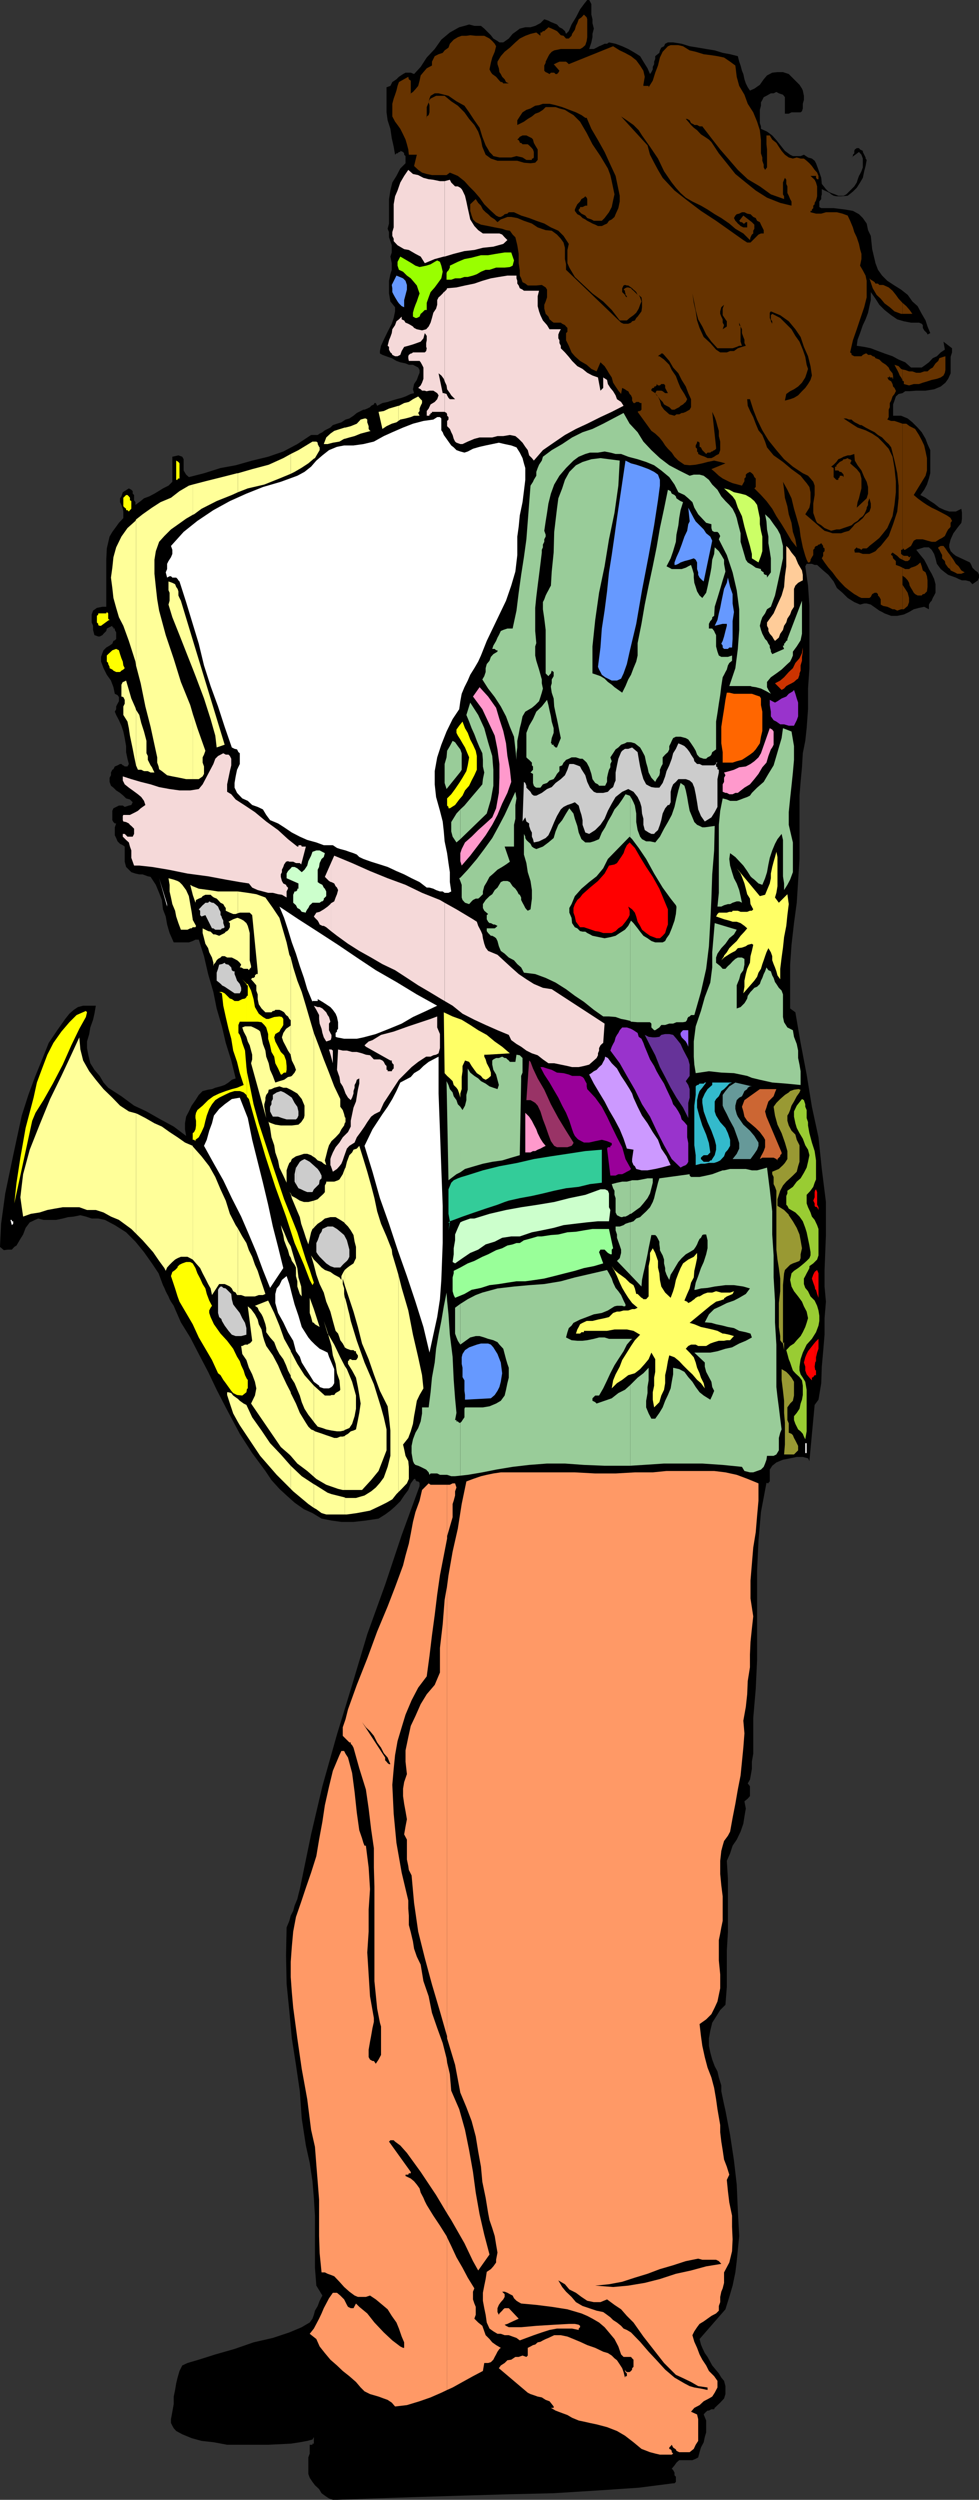 <svg xmlns="http://www.w3.org/2000/svg" width="355.602" height="908"><rect width="100%" height="100%" fill="#333333" stroke="none"/><path d="M214 17.8h1.7l1-.5.902-.5 1-.402 1-.5h.898l.7-.5 2.402.5 2.398.903 2.2 1 2.402 1.398 1.898 1.2 1.2 2 1.5 2.402.902 2.097.5-.699.5-1v-.898l.5-1v-.903l.398-1v-1l.5-.398 1-.8.2-.9.5-1 1-.5.402-.902 1-.5h1.898l3.102.5 2.898.903 3.102.5 2.898.5 3.102.5 2.898.898 2.7.5 2.8.7.5 2 .5 1.402.5 1.898.5 1.2.402 1.902.5 1.5.7 1.398.8 1.2 1.598-.7 2-1.398 1.402-2 1.2-1.403 1.898-1 1.902-.199h2l2.098.7 3.902 3.902.899 1.398.3.7L292 34.8v1.5l-.398 1.398v1.7l-.301 1-.5.402H287.5l-1 .5h-1.398v-6l-.7-.903-1.5-.5-.902-.5-1 .5h-1l-.898.5-.7.403-1 .5-.5 1-.5.898v1.2l-.402 1.5v4.8l.402 1.2v.902l2.2 1 1.898 1.398 1.5 1.7 1.902 2.402 1.2 1.5L287 56.199l1 .5h2.8l1.2-.5 1.5 1 1.402.399 1 .8.5.903.899 2.398 1 2.899.199 2.203 1.5 1.898.902.899 1 .5 1.399.5 1.199.5h1.902l1-.5 2.899-2.899.898-1.398.301-1 .5-1.403.402-.699.5-1 .5-1.398v-3.203l-.5-1.399-.902-1-2.7 2 .5-.5v-.5l.5-.5v-.898l.2-.5.7-.5h.8l.402.5 1 .5v.398l1 2v.399l.399.5-.399 2.203-.5 1.898-.5 2.399-1 1.703-1.203 1.898-1.398 1.399-1.899 1.5-2.402.203h-1.7l-1-.203-.898-.5-.5-.5-1-.5-.902-.399-1-.5v1.899l-.2.703v1l-.698.898v2l.699.399h4.5l4.101.5 2.899.5L312 77.8l1.402 1.398 1.399 2 .5 2.399 1 2.101.5 4.801L318 95.598l.902 2.402 1.5 2.098 1.899 1.902 2.601 1.7 2.399 1.5 2.398 1.898 1.703 2.402 1.899 1.7 1.5 2.8 1.398 2.398.703 2.2 1 2.402-1 .5-.203-.5-1-1-.5-.902v-1l-.398-.5-1-.399h-2.899l-2.601-.5-2.399-.699-2.203-1.5-2.398-1.902-1.899-1.899L318 108.5l-1.7-2.402V109l-.5 2.2-.5 2.398-.898 2.402-1 2.098-1 2.902-.902 2.398-.3 2.2 2.702.402 2.399.5 2.601 1 2.399.898 2.898 1 2.203 1.2 2.399 1 2.101 1.902h3.899l1.398-1 1.203-.902 1.399-1.5 1.5-.7 1.398-1.398 1.5-1-.5-2.902 3.102 2.402v1.5l-.5 1.598v6l-.899 2-1 1.402-1.703 1.398-2.398 1-3.102.5h-3.398l-2.602.2h-1.398l-1 .703-1.399.297-1 .902-.5 1.5-.5 1.398V151h2.899l2.398 1 1.703 1.398 1.899 1.903 1.5 1.699 1.398 2.398.703 1.903 1 2.199v8.398l-.5 1.903L336.7 176l-1 1.898-1.398 1.903 1.898 1 1.703 1.199 1.399.898 1.898 1.5 2 .903 1.602.5h2.398l2-1 .203 1.5v2.097l-.203 1.5-1.5 1.903-1.398 1.898-1 2.2-.5 1.902v1l.5 1.398 1 1 .898.7 5.102 2.402.5.898.398 1 1 1 1 .7.403.902v1l-.403 1-2 1.398-.898-1-1.5-.398h-1.399l-1.203-.5-1-.5-2.797-1-1.203-.903-1.5-1.199-1.398-1.898-.5-2-.5-1.602-.899-1.5-1-.898H335.7l-2.898.898 1.5 1.899 1.398 1.703 1 1.898.703 1.5 1 1.7.899 1.902.5 1.898v3.102l-.5 1-.5.898-.399 1-.5.5-.5.899v1.703l-1.703-.903-1.898.403-1.899.5-1.703 1-1.898.898-2.399.5H323.7l-2.398-.898-.899-.5-1-.5-1.402-1-1-.703-.7-.5-1.5-.399h-.898l-1.5.399-2.101-.899-2.399-1.5-1.902-1.898-2-1.703-1.2-2.399-1.898-2.398-1.902-1.602-2.2-2h-.898l-1-.398H293l-.5.898 1 7 .5 7.399v22.601l-.5 7.399v7.5l-.5 6.902-.5 4.598-.898 4.5-.301 5.101-.5 5.301-.399 5v23l-.5 8-.5 7.898-1 7.403-.902 7.898-.5 7.2V366.3l1.902 1.398 1.899 11.102L293 390.3l1.902 11.7 2.399 11.098 1.199 11.5 1.5 12v12l-.5 12.703v6l.5 5.5-.5 6v6l-.5 6-.5 5.597-.2 6-1 6-1.398 1.903L294 530.699l-.5-1-1.898-.5h-2.2l-2.402.5-2.598.5-2.402 1-1.5 1.2-.898 1.402v4.297l-.5.5v.203l-.7-.203-2 10.601-.902 10.5-.5 10.801v32.398l-.5 10.602-.898 10.5v13l-.5 2.898v2.602l-.5 2.898-.2 1-.8 1.403.8 1v3.597l-.8.903-1.2 1 .5 2.597-.5 2.903-.402 2.597-1 2.903-1.398 2.898-1.5 2.2-.903 2.8-1.199 2.7.402 6.5V701.8l-.402 6.7v13.2l-.5 6.5-1.898 1.898-1.5 2.402-1.403 2.2-.699 2.898-.5 2.8v2.7l.5 2.402.7 2.598.902 2.402 1 1.898.5 2.2.898 2.902v2.098l.5 2.402.5 2.398.5 2.2 1.7 8.902 1.402 9.3 1 8.7.398 9.3.5 9.4-.898 9.1-.5 4.098-1 4.801-1.2 4.102-1.402 4.5-9.398 10.797.5 2 .5 1.203.898 1.898 1 1.399 1.7 3.101 2.402 2.899.898 1.5 1 1.203.5 1.898v2.899l-.5 1.601-1.398 1.5-2 1.899-.2.5h-1l-.902.5h-.5l-.5.402-.5.5-.398.5.898 2.2v4.3l-.5 1.7-.398 1.898-1 1.902-.5 1.7-.5 1.898-.903.5-1.199.5h-4.8l-1 .902-.7 1-1 1.2.5.5.5.898v1l.5.5v1.902l-.5.5h-.5l-12.5 1.598-14.8 1-16.098 1L184.3 906l-17.102.5-16.297.5-15.101.5-13.399.5h-1.5l-1.402-.5-1.5-1-1.2-.902-.898-1.5-1.5-1.399-.902-1.199-1-1.5-.5-1.402v-6l.5-1.399V888h1v-.402h.5v-2.399l-.5.899-1.898.5-2.7.5-3.3.5-8.2.402H82.5l-4.8-.902-4.5-.5-3.598-1-3.403-1.399L64 883l-.898-1-.5-.902-.5-1v-1.399l.5-2.699.5-2.8v-2.7l.5-2.402.398-2.399.5-2.101.7-2.399 1-2 1.902-.898 4.097-1.203 6-1.899 7-2 6.903-2.398 7-1.602 6-2 4.5-1.898 1.5-.903 1.398-.8 1-1.399.5-1.398.402-1.5 1-1.703.7-1.899 1-1.898-2.2-3.602-.5-6.5v-18.898l-.402-6.5-.5-6-1-6.703-1.398-6.297-1.5-9.801-.7-9.902L107.5 750l-1.5-9.602-.898-9.8-1-10.098-.2-10.3.2-10.102 1-2.399.5-1.898.898-1.703.5-1.899 1-2.398.402-1.703.5-1.899.5-2.398L113 666.3l4.102-17.5 5.3-18.801 5.5-18 5.5-18.402 6.5-18 6-18 6.5-17.797v-1.203l-.5-.5h-.5l-.5-.5v-.399h-.5l-1.203 1.602-.898 2.398-1.5 2-1.399 2.102-1.902 1.898-1.7 1.5-1.898 1.399-2.402 1.5-4.598.703-4.5.5H124l-3.598-.5-3.601-.703-3.301-2-3.098-1.399L107 545.8l-2.898-2.602-2.602-2.398-2.898-3.203-2.2-3.297-4.8-6.5-4.5-7-2.403-4.5L82 511.199l-3.3-6.398-3.098-6.5-3.403-6.5-3.097-6-3.403-5.5-2.097-4.801-.5-1.2-1-1.5-.5-.902-.403-1-.5-.898-.5-1-.5-1.2-.5-1-1.597-4.3-2.403-3.602-2.898-4.097L49.199 451l-3.398-3.402L41.699 445l-1.898-1-1.7-.902-2.402-.5h-2.398l-2.102-.7-2-.5-2.398.5-2.102.2-1.898.5-2.399.5h-4.601l-1.899-.5-1.203.5-1 .5-.898.402-1.5 2-.899 2.398-1 1.602L6 452.398l-.8.5-.9 1H2.8l-1.398.2-1.402-1.2.402-8.398 1.5-11 2.899-13.902 3.101-14.399 2.399-7.5 2.398-6.5 2.602-6.398 2.398-6 3.102-4.602 2.898-4.101 1.5-1.899 1.602-1.398 1.5-1 1.898-.5h4.602l-.5 2.898-.5 2.2-1 2.8-.399 2.399-.8 2.703v2.398l.5 2.602.699 2.898 1.5 2.399 1.898 2.203 1.403 2.398 1.699 1.899 4.8 3.101 4.598 3.399 4.5 2.101 5.102 2.899 4.8 2.601 4.5 3.399-.402-2.399V408l.403-2.402 1-1.899 1-2.101 1.398-2 1.2-1.899 1.402-1.398 2-.5 1.398-.203 1.2-.5 1.902-.5 1.5-.5 1.398-.899 1.2-1 1.402-.5L84 385.2l-2-6.398-1.398-6-1.903-6.5-1.199-6-1.898-6.5-1.5-6.5-1.903-6H71l-1 .5-1.398.5h-5.5l-1.5-3.403-.903-3.097-.5-2.903-1-2.597-.398-3.403-1-2.597-1.2-2.903L54.7 318.5l-1-.2-1.898-.702h-1.2L49.2 317.3l-1.5-.5-.898-.903-1-1-.5-1.898v-5.5l-.7-.5-1-.5-.902-.902-.5-1.2-.5-1V300.5l.5-1.402h-.5l-.5-.5-.398-.7V294.5l.398-.902 2-1h1.403l.699.5 1.5-.5.898-.2.5-1-1-1-1.398-.398-1-1-1.2-1-1.402-.902-1-1-.898-.7-.5-1.398v-1.5l.5-.902v-1l.5-1 .398-.2.5-1 1-.398.903-.5h.5l.5.5h.199l.5.398h1l.5-.898-.5-1.902-.5-2.399V271l-.5-2.902-.5-2.399-.7-2.101-.902-2-1-1.899-.5-1.199.5-.902v-1l.5-1 .5-.899v-1.5l-.5-.699-1-.5-.5-2.402-.898-2.399-1.5-2.101-1.2-2.399-.902-2.398v-1.703l.5-1.399.403-1 1-1 1.199-.699 1-.7.398-1 .5-.202.5-.5v-2.399l-.5-.898v-.5h-.5v-.5h-.398v-.5l-2 1-.2.898-1 1-.402.5-1 .5h-.5l-1.398-.5-.5-1.898v-1.5l-.5-1.203v-2.899l.5-1.398 1.398-1 2-.403h1.403v-17.097l.199-4.102 1-4.3 1-1.7 1.398-1.898 1-1.403 1.602-1.699v-2.398l-.2-1-.5-1.403-.5-1V181l.5-.7.5-1.5 2.2-1.402.898.5.5.5v.903l.5.5v1.898l.5.7v1L51.102 182l1.199-1 1.898-.7 1.903-1 1.5-.902 1.597-1 2-1L62.602 175v-9.102l2.199-.5 1.398.5.5.903v4.097l.903 1.5 1 .903 5.5-1.403 6-1.898 5.5-1 6-1.7 5.8-1.402 5.5-1.898 5.098-2.7 5-3.3h2.402l.7-.5 1-.5.898-.7 2-1 .902-.902 1.5-.5 1.598-.5 1.5-1 1.402-.398 1.5-1 1.2-1 2.398-1.2h.402l1-.402 1-.5.399-.5 1-.5.199-.5h.5l.5 1 1.902-1 1.899-.398 1.5-.5L144 145l1.902-.5 1.399-.5 1.898-.902 1.203-.297-.402-1.403.402-1.898 1-1.5.5-1.402.5-1.2v-1l-.5-.898-1.902-1h-1.5l-1.2-.5-1.898-.402-1.402-.5-1.7-1-1.5-.5-1.898-.7-.902-.5v-.898l.402-1.902 1-2.2 1.399-2.898 1.5-2.902.699-2.098.5-2.402v-1.5l-1.7-2.098-.5-2.902V102l.5-2.402.5-1.598v-2.402l-.5-2.399.5-1.5v-2.601l-.5-1.5-.5-1.399v-1.898l-.5-1.203.5-1.899v-8.898l.5-3.102.7-2.898 1.5-2.403 1.402-2.699 1.899-1.898v-2.602l-.5-.5v-.5l-.399-.5-1-.398v.398h-.5l-.5.5H144l-.5.5-.5-2.898-.7-3.102-.5-3.398-1-3.102-.398-2.898v-9.102l1.399-.5.699-1.398 1.5-1 .902-.903 1.5-1 .899-.5h1.898l1.203.5 2.399-2.597L155 20.898l2.902-3.097 2.399-3.403 3.101-2.597 3.399-1.903 1.898-.5 1.703-.5 1.899.5h2.398l1.203 1 1.399 1.403 1 1 .898 1.199 1.5.898.703.5h1.399l2-1.398 1.398-1.7 1.403-1 1.199-.902 2-.5h1.898l1.703-.5 1.899-1L197.699 7l1.5.5.903.5 1 .398 1.199.5.898 1 1 .5 1 .903.403 1 1-1 1-2.403 1.597-2.597 1.5-2.903 1.403-1.898L213.3 0h.7l.3.5.5 1v3.8l.4 1.7v1.398l.5 2-.5 1.903V13.5l-.4 1.898-.8 2.403"/><path fill="#630" d="m280.5 184.8 1.5 2.7 1.902 2.898 1.7 2.801 1.898 3.2 1.902 2.402-.5-2.903L288 193.2l-.5-3.3-1-3.098-.5-2.903-.898-3.097-.301-2.903-.399-2.898 1.598 2.898 1.5 3.102.902 3.8 1 3.4 1 3.6.399 3.098.8 3.903.899 3.097.5 1.403.5 1h.5l.402-.5v-.5l.5-.903.5-.8V199.7l.5-.5v-.398l.5-.5h.399l.5-.5h.3l.7-.5.699 1v.5l.5.398v1l-.5.5v1.2l-.5.902 1 1.5 1.402 1.898 1.5 1.7 1.399 1.902L305 211.2l1.902 2 1.5 1.2 1.899 1.402.898.5.801.5.902.398h2.899l.5-.398.5-1 .898-.5h.703l.5.5v.5l.5.5.5.898v1.899l.899.5 1.5.3.898.403 1 .5h.703l1 .5 1.399-.5h.5v-12.5.297-2.899l-1-.5-1.399-.5v-1.398l-1-1-.203-.903-.5-.3v-.399l.5-.5.703.5 1 .7.899.902 1 .5v-1.703l-.5-.399v-1.5h.5v-45.8l-1.399-.5-1.5-.5H323.7l-1.398-.5.5-.899v-2.7l.398-.902v-1.5l.5-.898.5-1.5.703-.902.5-1v-.2l-.5-1-.5-.5-.203-.898-.5-1-.898-.5-.5-.902h.5l.398-.5v.5h1v.5h.203V138v-1.402l-.203-1-1-1.2-.398-.898-1-1-1.399-.902-1-1-1.402-.5-.3-.5-.7-.2-.7-.5h-1l-.5-.5h-.398l-1 .5-.5.5h-2.601l-1-.5v-.5l-.5-.398 1-4.402 1.398-4 1.203-3.598 1.5-4.402.899-3.598v-6l-.399-1.902-1-1.899-1-1.699.5-2.402v-1.899l-.5-1.699-.402-1.902-.8-2.399-.9-1.898-.5-1.703-1-2.399-.898-1.898-1.902-.703-2-.5h-4l-1.7.5h-1.898l-2-.5v-.5h.5v-.5l.5-.5v-.899l.5-.5v-.5l.5-.898.399-1.5v-3.602l-.399-1.398-.5-1-1.5-1.403h2v.7l.399.5h.5v-1.2l-.5-1.199-.899-1-1-1.398-.902-1-1-.903-1-.8h-1.2l-1.398-.399-1.402.399-1.5-.399-1.398-1-1.2-1.398-1-1.5-.902-1.403-1.5-1.199v134.102M280.5 50.7l-.898-1.5h-1.2v3.198l.2 1.903v6.5l-.7.898-.5-.898v-1l-.5-1.403V57.2l-.5-1.5v-4.8L276 47.3l-1-3.102-1.398-3.398-2-3.102-1.2-3.3-1.902-3.2-.898-3.3-.5-4.098-1.903-1.403-2.199-1.5-2.398-.5L258 20l-2.398-.3-2.903-.9-2.199-.5-2.398-1.5-1.7-.402h-2.8l-1 .403-1.903 2-1 2.097-.699 2.903-1 2.597-.898 2.903-1.5 2.398v-.5h-1.903v-.398l.5-2.903-.5-2.199-1.199-1.898-1.398-1.903-1.903-1.5L227 19.2l-1.898-.898-2.403-1.5-16.097 6.5-.5-.5-.5-.403h-2.403l-.898.403-1 .5h-.2l2.098 2.398-.398.7-.5.5h-.5l-.5-.5h-1.2l-.5.5-.902-.5-.5-.2-.5-.5v-1.898l.5-1v-.403l1-2 .403-.699.8-.898.899-.5 2.398-.5h7l.903-.5 1-.903.5-1.5.199-1.398V7l-.2-.7-1-1-.902 1-1 .7-.5 1.398-.5 1-.398 1.403-1 1.5-.2.699-1 1h-1l-.902-1-1-.2-.898-1-.5-.5-1-.5-.899-.402-1.203-.5-.5.5-.5.403-.5.5h-.5l-.398.5h-.5V13l-1.5-1.2-2.102.5-1.898.7-2 1-1.602 1.398-2 1.903-1.898 1.5-1.399 1.597-1.203 2v.903l.5 1.5.203 1.398.5.7.5 1 .899.902.5 1 1 .5h-2l-.399-.5h-.5l-.5-.5-1.203-1.403-1.398-1-.5-.699-.5-1 .5-2.398.5-1.903.898-2.097.5-2-.5-.903-.898-1-1-.898-1.899-1h-3.101l-2-.2-1.399.2H167.7l-1.398.5-1.5.898-1.399 1.5-.5 1.403-1.402 1-.7.898-1.5.5-1.398.7-1 2V23.8l-1.902 1-1.2 1.398-1 1.2-.398 1.902-.5 1.898-1 1.2-.902 1-1.5 1 .7-.5V29.3l-.7-.5-.2-.903-3.398 1.903-.5 1.398-.402 1.7-.5 1.5-.5 1.402-.5 1.898V42.3l1 1.898.902 1.2 1 1.402 1 2 .899 1.898.5 1.7.5 1.902.199 1.898h2.902l-1 4.102 1.5 1.398 1.399 1 1.699.5 1.902.399h5.297l1.203-.899 2.899 1.2L168.7 65.8l1.703 1.898 1.899 1.899L174.2 71.8l1.703 2.398 1.899 1.899L180.2 78.3l1 .5h.703l.899-.5.5-.5 1-.203.5-.5h1.898l2.602 1.203 2.898.898 2.602 1 2.898 1 2.403 1.399L202.8 83.8l1.898 1.898 1.903 2.899-.5 2.203v4.797l.699 1.601 2 3.399 3.3 3.101 3.098 2.899 3.903 2.902 3.097 3.098 2.903 3.8h2.597l1-.898 1.403-1 1-.902.898-1.5.5-1.399.5-1.199-.5-1.5-.5-.902.5.5.5.402.2 1.5v2.098l-.2 1.5-1.398 1.902-.5.5-.5.898-1 .301-.403.5-1 .399H226.5l-.898-.399-20-19.199v-2l-.403-1.902V90l-.5-1.902-1-1.399-1.398-1.5-1.899-1.398-2.203-.203-2.898-1-2.102-1.399-2.898-1-2.399-1-2.203-.398h-1.398l-1 .398-1.399.5-1.203 1-1-1-1.398-.898-1-1-.899-.703-1-1-.703-1.399-1-1-.898-1.398-2 1.898v2.399l.5 1.703.5 1.398 1 1 1.898.899 2.602.5 2.398.5 2.703.5 1.399.5 1.398.203 1 1.398 1 1 .703 2.899.5 3.101v3.399l.399 2.601v1.899l.5 1 .5 1.402 1 .5.898.7h3.102l2-.2 1.398.898.5.801V108l-.5 1.5-.5 1.2v1.398l.5 1.902 1 1 .403 1 .5.398.3.301.7.5h2.597l.5.399 1 .5.403.5.5.5v1.402l-.5.5v2.598l1 2 1 2.402 1.199 1.398 1.898 1.7 2.403 1.402 1.699 1.5 1.898.898 1.403-3.3 1.5 1.402.898 1.398.7 1.2 1 1.5.5 1.902.902 1.398 1 1.5 1 1.2.398-2.2 1 .5.7.5.5.2.5 1 .5.5.402.902v1l.5.898h.5l.5-.398H232l.5.398h.5v2.403l-.5.5h-.5l-.398.297 5 6.902 1.398 1 1.5 1.398 1.2 1.5.902 1.403 1 1.199 1.398 1.398 1 1.5 1.402 1.403 2.2 1.5 1.898.199 2.2-.2 2.402-.5 1.898-.5 2.402-.5 2.2.5 1.898.5-5.098 2.098 1.2 1 1.5 1.403 1.398 1 1 .5 1.402.699 1.2.5 1.898.5 1.5.398.5-.898.402-.7v-1l.5-.5v-.902l.5-.5 1-.5.7.5.5.5.398.903.5.5v3.097l-.5.5 2.402 2.403 2 2.199 2.098 2.8V50.7"/><path fill="#630" d="M327.8 221.3h.5l1.4-1.202.5-1.399v-1.5l-.5-1.898-.9-1.403-1-1.5v8.903m0-12.203 1 .703.9 1 .5.898.202 1 .5.899.5.8.5.903.5.5.899.5h1.5l.398-.5h.5l1-1 .203-1.602v-2.398l-.203-1.5-.5-1.403-1-.699-.398-1.5-.5-1.398-1 .898-.899.5-1.5.5-.703.5h-1.398l-1-.5v2.899m-.001-5.798 1 .5h.9l.702-.5.5-1.402-.5.5h-.203l-.5-.5h-1.398l-.5-.3v1.703m-.001-3.801.5-.3v.5h.5l2.102-1.4 1-1.902.899-.5h2.398l1.703.5 1.5.403h1.399l1.398-.903 1-.5 1-.699.703-1.5.5-.898.7-.703V188l-1.2-.8-1.703-.9-1.898-1-1.899-.902-1.703-1-1.5-1-1.898-1.398-1.399-1.2 4.297-7 .5-1.902v-4.5l-.5-2.398-.5-2.2-.898-1.902-1-1.898-1.399-2.2-2-1-1.203-.902h-1.398V199.5m-.001-61.2.5.2v1l1.9.5 1.702-.5h1.899l1.398-.5 1.703-.5 1.5-.5 1.899-.402 1.398-.5 1-.7.5-1 .203-1v-5l-.703.2-1.5.5-.398 1-1 .902-1 1.5-.899.5-1 .898H335.7l-1.398.5h-1.5l-1.399-.5H330.2l-1.398-.5-1-.199v4.102"/><path fill="#630" d="m327.8 134.2-.5-.2-.898-1-1.5-.5.5 1 .5.898.5 1 .399 1 .5.7.5.902v.3-4.1M327.8 114h3.602l-1-1.402-1.203-1.399-1.398-1.199v4"/><path fill="#630" d="m327.8 110-1.398-1.5-1-1.402-1.203-1.5-1.398-1.2-2-.898h-1.399l-.5-.5H318l-.3-.5-.7-.5-.7-.402-.5-.5 1.2 3.601 1.402 2.399 1.5 1.402 1.399 1.7 1.898 1.398 1.703 1.5 2.399.902h.5v-4m17.301 96.7.199.5 1.5.698.898.5h1.5l1.203-.5-1.203-.699-1-1.5-1-.898-.898-1.5-1-1.403-.2-.3v5.101"/><path fill="#630" d="m345.102 201.598-.7-.899-1-1.5-.703-.898h-1l-.898.5v.398l.398.5.5 1 .5.899v1.203l1 1 .203 1 1 1.398.7.5v-5.101m0-10 .199-.297v-1.403l.5-.699-.5-1-.2-.199v3.598"/><path d="M191.2 58.098h2v-.5h.402l.3-.399v-2l-.3-.898-.403-.5-1-1-.5-.403h-1.898l-.5-.5h-.5v-.3l-.399-.7-.5-.199.5-.5.399-.5 1-.5h1.398l2 1 .403.5.3 1.2.5.902.899 1.5v3.797l-.899 1-1.703.203-2.398-.203-2.399-.7H180.7l-2.398-.8-1.899-1.399-1.203-2.898-.5-2.602-1-2.898-1.398-2.403-1.899-2.199-1.703-2.398-2.398-2.403-2.399-1.597-2.402-2h-3.098l-2 1-.402.5-.3.898.3 1v2.602l-.3 1-.7.5-.2.898.2-1.398v-2.903l.7-1.699.3-1.398.402-1 1.5-.903h1.399l3.601.903 2.899 2 2.898 1.597 1.703 2.403 1.899 2.898 1.898 2.7 1 3.3 1.203 3.102.899 1.5.5.898 1 1 .398.5 2.203.5h4.297l1.903-.5 2.199.5 1.398.899"/><path d="m223.602 77.8-.403 1-1 .9-1 .5-.699 1-.898.398-1 .5h-1.403l-1-.5-1-.399-.898-.5-1-.5-.7-.5-1-.5-.902-.898-1-.5-.898-1.203v-.5l.398-.899.5-1 1-1 .5-.898.903-.5.5-.5.5.5.199.5v2.398h-.7l-1 .5h-.902v.399l-.5.5v.5l1 1 1.403.703.699.898 1.5.5.898.5h2.903l1-1 1.597-2.101 1-1.899.5-2.398.5-2.203-1-4.797-.5-2.203-.898-2.399-2.7-4.5-2.902-4.3-2.097-4.098-2.403-4.102-2.398-2.398-1.7-1-1.402-.903-2-.5-1.398-.5h-3.602l-1 1-1.398.903-1.399.5-1.203 1-1.5.898-1.398 1-2.399 1.2v-1.7l.899-1.398 1-1.5 1.398-.903 1.5-.5 1.703-1 1.399-.199 1.398-.5h2.403l2.199.5 2.398.7 2.602 1 2.398.902 2 1 1.403 1h.5l1.699 4 2.398 4.097 2.403 4.301 2.097 4.602 1.903 4.097 1 4.801.5 2.399v2.101l-.5 2.399-1 2.203M251.5 73.2l3.102 1.5L257 76.097l2.602 1.703L262 79.199l2.902 2 2.2 1.899L270 84.8l2.402 2.398.2-1 .5-1 .5-.398v-1l.398-.703v-1.5l-.898-.899L270 78.301l-1.5 1.898.5.5h.5l.5.5h.402l.5-.5h.5v1.899H270l-1-.5-.5-.5-.5-.399-.398-.5-.5-.5-.5-1 .5-.898.5-.5.898-.203 1-.5h.902l1 .5 1 .203h.2l1 1 .898.398.5 1 1 .5.402.899 1 2V84.8h-1l-.902.398-2.898 2.899h-1.2L270 87.199l-4.8-3.398-5.098-3.602-5.5-3.601-5-3.797L245 69.199l-4.3-4.601-1.7-2.899-1.398-2.601-1.5-2.899-.903-3.398-9.597-10.5 2.097 1.398 2.403 1.7L232 47.3l1.2 1.898 2.902 4.102L239 57.598l2.2 4.601 2.8 4.102 1.5 1.898 1.7 1.899 1.902 1.703 2.398 1.398m3.602-27.301 3.3 4.301 3.2 4.102 3.3 3.797L268 61.699l3.602 3.399L276 67.699l4 2.899 4.8 1.703v-1l-.398-.703V66.3l.399-1 .3-.703.5.703v1.5l.399.898v2.399l.5 1 .5 1.203.5.898v1.5l-4.098-1-4.8-1.898-4.102-2.602-3.598-2.898-3.8-3.102L264 59.301l-2.898-3.602-2.7-4.101-.902-.899-1.5-1-1.398-.898-1.403-1.5-1.199-.903-1-1-1-1.199-.898-1h.5l.898.5.5 1 1 .5.2.2h1l.902.5h1"/><path fill="#9f0" d="M155 112.598h-.7l-1 1-.5.402-.398 1-1 .5h-.5L150 115v-1.402l.402-1.5.5-1.399.5-1.199.5-1.5.5-1.402-.5-1.399-.5-1.5-1-1.199-1.203-1.402-1.398-1-1.399-1.399-1.5-.699-.5-1.5v-1.402l1-1.899 2.399 1.399 1.699 1 1.402.902 1.5.5 2.399-.5 1.601-.5 1.5-.902.899-.5 1 .5.5 1.402.5 2.2-.5 2.398-1 1.402-1.399 1.898-1.5 1.7L155.7 108l-.699 2v2.598m31.699-18-.5 1.902-1 .5-1.9.2h-3.1l-2.4.8h-1.398l-1.703.7-1.5.898-1.398.5-1.899.5H168.7l-1.5.5h-1.898l-1.399.5H162.2v-2.399l.203-.5.5-.5.5-1V96.5l2.899-1.402 2.398-1 2.602-.5 3.398-.899h2.602l2.898-.5 3.102-.5h2.398l1 2.899"/><path fill="#f5d9d9" d="M108 307.5h.402v-.5h1l.2.5h1.5l-1.7 6.5-.5-.5H107.5l-1-.5h-1.398l-.5-.2-.7.2-.703 1-.297.898-.5 1v.903l-.402.797v.902l.402 1.5.5.898 1 .5.2.5.5.5v.403l-.5 1V326l-1.7-1-1.402-.2-1.898-.5h-1.7l-1.902-.5-1.898-.5-2-.902-1.2-1.5-3.3-.5L82 319.5l-6.398-1.2-7.5-1-6.903-1.402-6-1-4.597-.5h-1.903L48.2 313l-.5-1.402v-2.7l-.5-1.398-.398-1.5-1-.902-1.2-1.2v-1h.7l1 1H48.2l.5-1V301l-1-1-.5-.402-.398-.5-1-.5-1-.2-.2-.5v-1.5l.2-.398H47.2l2-1 .903-.5 1-.902.699-.5 1-.7-.5-1.5-1-1.398-1.2-1-1.902-1.402-1.398-1-1.5-1.2-.7-1.398V282l3.098 1 3.403 1 3.597.898 3.102 1 3.8.7 3.598.5h3.903l3.097-.5 1.403-1.7 1-1.898 1-1.902.898-1.7 1-1.898.7-1.902 1-1 1.902-1 .898.5h1l.5.5.5 1V278l-.5 2.098-.5 2.402-.5 2.398v2.7l1.5.902 1.602 1.898 3.398 2.2L92.602 295l4.097 3.398L101 301.5l3.602 3.3 3.398 2.7m12.2 116.098.702 2 1.5-1 .899-1 .699-.899.5-1.199.5-1.5.5-1.402.5-1.399.902-1 1.899-1.199.8-1.902 1.399-1.899 1.402-2 1-1.601 1.399-2 1.199-.899 2-1 1.402-3.101 1.899-2.899 1.699-2.601 1.902-2.899 2.399-2.398 2.199-2.203 2.402-1.899 2.899-1.898h1.601l1-.5 1-.203.899-.5.5-1.899v-5.101l-1-2.399v-4l-2.399.899-3.601 1.203-4.5 1.5-5.301 1.898-4.598 1.2-3.101 1.902-1.399.5-1 .898-.5.5.5.5 8.899 5h.5v.5l.199.5.5.5v1.399l-.5.5-.2.5h-1.5v-.5h-.398v-1.399l-.5-.5-.5-1-.5-.5-.902-.398h-2.2l-1.398-1.5-1.5-.203-1.402-.5-1.898-.5h-1.7l-1.902-.5h-1.5l-1.7-.399-.398 7.399.399 1.203.5 1.398.3 2 .899 1.399.5 1.203.5 1.398.902 1.5 1 .899.5-.899.5-1.5v-.898l.399-1.203v-1l.5-.899.3-1 .899-.5v1.899l-.5 2.203-.398 2.398-.301 1.899-.899 2.203-1 4.797v2.101l-1 2-1.902 1.899-1.2 1.902-1.398 1.7-1 1.898-.703 1.703v3.297"/><path fill="#f5d9d9" d="m120.2 420.3-.2.7v2.2l.2.398V420.3m0-36.702.702 2.601v-4.601l-.5-.399h-.203v2.399"/><path fill="#f5d9d9" d="M120.2 381.2h-.7l.7 2.398zm0-3.602.202-.797v-.903l-.203-.3v2"/><path fill="#f5d9d9" d="m120.2 375.598-.7-1.399v-2.398l.5-.703-.5-1.7-.5-.699-.5-1-1.398-1.398-1-.5h-.7l-1.402-.5.902 1.5 1 1.898v1.399l.2 1.703.699 1.898.3 1.5.5 1.602.899 1.5 1.5-.5.2-.203v-2m0-37.398 2.202 1.698 4 2.903 4.098 2.597 4.3 2.403 4.102 2.398 4.598 2.2 4.3 2.8 4.102 2.7L156 360.3l4.3 2.597 1.2.7v-35.7l-1.7-1-6.5-2.597-6-2.903-6.5-2.398-6.398-2.602-6.5-2.898-6.5-2.7-1.203 2.7v6.898h.203l1 .5.5 1 .5.5.399.903-.399 1.5-.5 1.199-.5 1.398-1.203.7v10.101"/><path fill="#f5d9d9" d="m120.2 328.098-.2.3-1 .903-1.398 1-1.5.898-1.2.301-.902 1.398.402.5 1 1 .5.903.2.5 1 .5h.5l.898.5 1.7 1.398v-10.101m0-14.598-2.2 5 1.5 1.5.7.398V313.5m41.3 50.098 2.902 1.703 3.598 2.898 4.3 2.2 4.102 1.902 4.297 1.898 4.102 1.7.898 1.902 1.903 1.398 1.699 1 1.898 1.399 2 1 2.102.703 1.898 1.5 2 1.398h2.102l2.398.5 2.403.5 1.699.399h2.398l1.903-.399 1.898-.5 1.7-1.5 1-.898.5-1v-.703l.402-1v-.899l.5-1 .5-.5.5-.398.5-7-19.2-12.5-3.203-.5-3.297-1.403-2.703-1.699-2.797-1.898-2.703-2.403-2.398-2.199-2.602-2.398-3.398-1.403-.899-1.199-.5-1.398-.5-2-.203-1.403-.5-1.199-1-1.898-.5-1.5-1.398-.903-6-3.597-4.301-2.403v35.7m0-214 .7.402.202.5v.5l.5.5v.898l-.5.5v1.903l1 1 .5 1.199.5 1 .399 1.398.5 1 .5.403 1.398.5H168l1.902-.903 2.399-1 1.898-.5h4.602l1.898-.5h2.102l2.398-.398 2 .398 1.203 1 1.399 1.403 1 1.5.898 1.199.5 1.898 1 1 .703.903 3.297-3.801 3.903-2.7 4.097-2.8 4-2.2 4.102-1.902 4.8-2.398 4.098-1.902 4.301-2.2-.898-1.398-1.5-1-.5-1.402-.903-1.5-1-1.2-.898-1.398-.301-1.5-1.398-.902v3.8l-1 1-.903-4.8-2-.7-1.898-1-1.7-1.398-1.902-1-1.898-1.902-1.2-1.5L205.2 128l-1.5-1.5v-.902l-.5-1v-1l-.398-.7V121.5l.398-1 .5-.902h-4.097l-.903-1.5-1.5-1.7-.898-1.898-.5-1.402-.5-1.899v-3.601l.5-2h-5.5l-.5-.399-1-.5-.399-1-.5-.699v-1l-.3-.902v-1H184.3l-3.102.5-2.898.5-3.102.902-2.898 1-3.399.7-3.101.698-3.399.301-.203.5-.699.7v43.699"/><path fill="#f5d9d9" d="m161.5 105.898-.3.2-.4.5-1 1-.5.402-.5 1v1.7l-.398 1.398-1 1.5-.5 1.902-.5 1.7-.703 1.398-.898 1-1.5.402-1.899-.402-1-.5-.402-.5-.8-.5-.9-.5-1-.399-.5-.8-.898-.399v-1l-1 1-.902.7-.5 1.398-1 1.5-.2 1.402-.5 1.398-.5 1.2-.5 2 .5.402v1l.5 1 .5.398.2.5 1 .5h.902l1-.5.5-1.398.899-1.5 1.5-.402 1.699-.5 1.402-.5 1.399-.5 1-1.2.5-1.898.699 1v1.598l-.2 1V126l.2.5-.2 1-.5.5H150l-.5.398h-.3l-.7.5-.2.5v.7l.2 1h3.902l.399.5.5.902.5 1v4.098l-.5 1.402-.5 1-.899.898.899.5.5.5h1l.5.2H155l1-.2h1.402l1.399.903.5.797-.5 1.402-.899 1-1.5.898-.703 1.5-.699.903V151h1v-.5h.402v-.5h.5v-.402h4.598v-43.7m0-12.698 3.3-1 3.9-1 3.6-.4 3.102-.8 3.797-.402 3.602-1 1.5-1.399-1-1-.899-1-1-.398h-6l-1.703-1.203-1.398-1.5-1.5-2.399-.399-1.898-.5-2.203-.5-2.399-.5-2.101-.902-1.899-.3-.5-.5-.5-.9-.5h-1l-1.398-1.398-.5-1-1.902.5v27.398"/><path fill="#f5d9d9" d="M161.5 65.8h-1.7l-2.398-.5-1.703-.202-1.898-.5-1.899-1-1.902-.399-1.7-1.5-1.5 2.2-1.398 2.402-1 2.898-.902 2.102-.5 2.898v8.399l-.5 1.703v1.398l.5 1v.899l1.402 1.5 2.399 1.402 1.699.3 2.402 1.4 1.899 1 1.5 2.398 3.601-1.5 3.297-.899h.301V65.801"/><path fill="#69f" d="m142.3 103.5 1.7-3.402 2.402 1 .899.902.5 1.5v1.7l-.5 1.898-.5 1.902v2.598l-.899-.399-1-1-.5-.699-.902-1.5-.5-.902-.5-1v-1.399l-.2-1.199"/><path d="m231.602 107.098-1.5-1.5-.5-.399-.403-.5-1-.3h-.5l-.699.3-.5.5.5.399v.5l.2.5v.5l.5.5V108l-.5-.402-.2-.5-1-1v-1.399l.5-1 .5-.199.7.2h.5l1 .698.402.301.5.5.5.399.5.5.5 1m37.898 18.5-.5-1.5v-5.5l-.5-1.399v.899l.5.5.5 1V121l.5 1.398.402 1v1.2l.5 1-1.402.402-1.5.5-1.398 1h-1.403L264 128h-2.398l-1.5-1-2.102-2.402-2.398-2.2-1.5-3.3-.903-2.7-.5-3.3L252 110l-.5-3.402-1-3.098 1 3.098.7 3.402.5 2.598.902 3.402 1.5 2.598 1.398 2.902 1.902 2.598 2.2 2.402h5.5l1.5-.5.898-.402h1"/><path d="m262.5 119.598.5-1.5-.5-.899V116l-.5-1-.398-1v-.902l.398-1.5 1-.899-.5 1.399v2.402l1 1.5.5.7v1.898l-1.5 1m32.402 16.8-.5 1.602-.902 1.5-1 1.398-1.2 1.2-1.398 1.5-1.5.902-1.402.5-1.898.5.5-2.402 1.398-1 1.402-.7 1.5-1 1.399-1.398 1.199-1.902.5-1.5.5-1.598-.5-1.5-.5-2.902-.898-2.598-1.2-2.902-1.5-2.098-1.402-2.402-4.098-4.098-2.902-1.5-.5.5v1.5l.5.7v1.898-1l-.5-.899v-.3l-.398-.899v-1.902l.398-.5 3.402 1.402 3.098 2.2 2.402 2.898 1.899 2.8L292 126l1.5 3.398.902 3.602.5 3.398m-53.702-7.5 1.902 2.2 1.398 2.402 1.902 2.098 1.2 2.402 1.5 2.398.898 2.403 1 2.199v2.898l-.5.903-.898.5-.5.297-1 .402h-.5l-.903.5h-1l-.699.5-1.898-.5-1-.902-.903-.797-1-1.403-.5-1.898L239 144l-1-1.2-1.398-.902v-.5l.5-.5h.5v-.5H238l.5-.398v-.5l.5.5h.7l.5-.5h1l.402.5v.898l1 1.903h-1l-.903-.703-.5-.2H238.5l-.5.903.5.797.5.402.7 1 1 1 .5.898.902.5 1 .5.898.903h1l.7-.403 1-.5.5-.5.902-.5.5-.5.5-.398.5-1-1-1.902-1.403-2.2-.797-1.898-.902-2.402-1.5-2.2-.898-1.898-1.903-1.902-1.699-1.2h-.5l.5-.5h.2l.5-.5h.5l.5.5M165.3 145h-1.898l-.5-.5-.5-.902-.203-.5-1-.297h-.398l-1.5-7.203 1 .8.898 1.2.301.902.7 1.5.202 1.398 1 1.403.5.797 1.399 1.402m107.101 0 1.2 3.8 1.398 3.598 1.902 3.903 2.2 3.597L282 163.5l2.8 3.3 3.2 2.7 3.602 2.398 1.898.903.902 1 1 1.199.5 1.398v3.403l-.5 3.097v3.403l1 2.898.399.7 1.5.902 1.199 1 2.402 1 1.899-.5H305l1.402-.5 1.5-.5 1.399-.5 1-.903 1.199-.699.902-1 1-.699.5-.7.5-1 .399-1v-.402l.5-1v-1l.5-1.398.5 1.898v1.5l-.5 1.403-1.399 1-1 1.398-1.402 1.2-1.5 1-.7.902-1.398 1.5-1.5.398-1.402.5h-3.098l-1.5-.5-1.402-.398-1.2-1-5.8-5 1.5-2.403.402-2v-3.597l-.402-1.903-1-1.398-1-1.2-1.2-1.5-3.3-2.402-3.098-2.597-3.402-2.403-2.398-2.898-.7-2.102-1-2.398-1.402-1.7-1-2.402-.898-2.398-1-1.902-1-2.2-.2-2.398h1m-10.8 18.5-.5 1.398-1 .5-.7.5-1 .5H257l-1-.5-1.398-.5-1-.5v-.5l-.403-.398v-1l-.5-.5v-.7l.5-1v-.402h.403l.5.403v1.5l.5.199.5 1 1.398 1.398.5-.5h1l.402-.398h.297l.703-.5h.2l.5-.5v-.5l-1.403-12.902.903 1.902.5 1.398.5 1.903.5 1.699v1.898l.5 2v3.102"/><path fill="#fff" d="m169.902 164 1.899-1 2.398-.7 2.203-.5 4.797-1 2.102.5 2.398.5 1.903.7 1.199 1.898 1 2 .5 1.903.5 1.699v4.3l-.5 4.098-.5 4-1 4.801-.399 4.102-.5 3.597v6.7l-.703 6-1.5 5.101-1.898 5.5-2.399 5-2.203 4.602-2.398 5-2.102 5.297-1 2.203-1.398 2.398-1.5 2.399-.899 2.101-1.203 2.399-1 2.402-.5 2.7-.398 2.898-2.399 3.601-2.203 4.5-1.898 4.801-1.5 4.598-.899 5v4.8l.5 4.602 1.399 5 1 3.898.398 3.602.301 3.598.902 4.3.5 3.602.5 3.3v3.598l.5 3.403-1 .5H161.5l-.7-.5h-1l-1.398-.5-1-.5-1.402-.403h-1l-2.598-2L149.5 319l-2.7-1.402-2.8-1.2-3.2-1.5L138 314l-3.2-1-2.8-1-1.5-.7-.898-.902-1.2-.5-1.5-.5-1.402-.5-1.898-.5-1.2-.398-1.5-1h-3.3l-2.7-1-3.3-.902-2.7-1.2-2.902-1.5-2.8-1.898-2.2-1.402-2.898-1.2L96.699 296l-1.199-2-1.898-.902-2-.7-1.602-1.5-2-.898-1.898-2-.903-1.902v-1.7l.403-2.398.5-2.402 1-2.098v-3.902l-.5-.399-.5-1-.903-.199-1-.5-2.597-7.5-2.403-7.402-2.699-7.399-2.398-7.5-1.903-7.898L70 226.598l-2.398-7.899-2.403-7.5-.398-.398-.301-.5-.5-.5h-1.398l-.5-.5h-.5l-.903.5-.5-1.903.5-1.199v-1.898l.5-1 .903-1.403.5-1.199v-1.5l-.5-1.398 4.597-5.102 5-4 5.801-3.898 6-3.301 6-2.7 6-2.402L102 175l6-2.2 2.602-1.402L113 169.5l1.902-2.2 2.2-1.902 2.398-1.898 2.902-1.2 2.598-.5h3.402l3.598-.5 3.8-.902 3.602-2L142.5 157l3.902-1.7 3.598-1.402 3.8-1 3.602-.5 1.399-.898h1l.5.5v4.3l.5.7.398 1 1 1.398.703 1 1 1.403.899.699 1 1 1.398.5 1.5.398 1.203-.398"/><path d="m323.7 162.5 1.202 4.8 1 4.598.5 4.5V181l-.5 4.8-1.5 4.598-1.601 4.301-2.899 3.602-1 .898-.902 1-1 .5-1.2.5h-2.398l-1.402-.5h-1.5l-.2-1 .9-.898.3.398h.5l.902.5.5-.5h1.399l.5-.398.5-.5 1.898-1.5 1.703-1.403 1.399-1.699 1.5-1.898 1.898-4.301.703-4.102.5-4.597v-4l-.5-4.801-.703-4.102-1.398-2.898-2-2.2-1.899-1.902-2.101-1.398-2.399-1.2-2.902-1-2.2-1.402-2.898-1.898h1l1 .398h.899l.5.5.699.5 1 .5.902.5h.5l1.5.903 1.899 1 1.398.699 1.203 1 1.5.898 1.399 1.5 1 .903.898 1.199"/><path fill="#ff9" d="m49.402 448.098 2.399 2.402 3.8 4.3 2.2 3.2 1.898 2.598.5 1 .5-1.2.903-1 1-1 1-.898.898-.5 1.2-.5h2.402l1.898 1v-41.3l-2.8-1.2-2.7-1.902-2.898-1.899-2.801-2L56.1 408l-3.3-1.902-2.7-1.399-.699-.3v43.699"/><path fill="#ff9" d="m49.402 404.398-2.601-.699-3.2-2.101-2.8-2.899-3.2-3.101-2.8-3.399-2.399-3.101-2.203-3.899-1-4-.398-4.398-2.899 6.297-3.601 7.703-4.102 8.398-3.797 9.301-3.601 9.098-2.399 8.902-.5 4.098-.5 4.3.5 3.602.5 3.398 2.797-1 3.203-.5 2.797-.898 2.703-.5 2.899-.5h6l2.8 1h3.2l2.8.898 2.7 1.5 2.898 1.2 4.5 3.3 1.703 1.7v-43.7m0-126.398.7 1.598H51.3l1 .5h1.398l1 .5h1.403l-.5-1-.403-.899-.5-.699-1-2v-1.402l-.5-1v-4.5l-.898-3.399-1-3.101-.7-2.899-1.199-1.898V278"/><path fill="#ff9" d="m49.402 257.8-.203-.702-1.5-3.399-.898-3.101-1-3.399-1 .5h-.2l-.5 1V253l.7.2.5 1v1.398l-.5 1v3.101l1.5 2.399.5 2.402.398 2.7.5 2.398.5 2.402.5 2.598.5 2.402.203 1v-20.2m0-16.1 1.7 6.5 1.699 8.398L54.699 264l1.403 6.5 1 4.598V277l.5 1.398.199 1 1 .7 1.898 1.5 1.903.402 2.597.5 2.403.5H70v-23.8l-.898-3.102-3.403-8.399-2.597-8.398-2.903-8.602-2.398-8.898-.7-4.102-.5-4.5-.5-4.8V203.3l.5-3.102 1.2-3.398 1.898-2.102 2.403-2.398 2.699-1.903 2.8-2L70 187v-11l-1.398.398-3.403 2-3.097 2.403-3.801 1.597-3.102 2-3.398 2.403-2.399 1.898v53"/><path fill="#ff9" d="m49.402 188.7-.203.5-2.898 2.6-2.2 3.098-1.902 3.903-1 3.597-.398 3.801-.5 3.602.5 3.797.398 3.601 1 3.602 1 3.398 1.602 3.102 2 5.5 2.398 7.5.203 1.398v-53M70 457.5l1.2 1.398 1.5 1.7.902 1.902 1 1.898 1 2L76.5 468l.5 2.398 2.602-4h2l.898.403 1 .5.7.699.5 1 .902.5.5.898h.3V446.2l-.8-1.199-2.102-4.102-1.5-4.8L80.102 432l-1.903-4.5L76 423.598 73.2 420l-3.2-3.602V457.5m0-120.7h1l.2-.5-1.2-2.202v2.703m0-2.703v-.2l-.398-2.699-.5-2.8-.5-2.899-1-2.2-1.403-1.902-1-1L64.5 320l-1.398-.5-1.903-.5.403 2.398v2.403l.5 2.199.5 2.398 1 2.403.398 2.097.8 2.403.9 2.398h2.402l1-.5h.5l.398-.398v-2.703M70 325l1 2.898.2-1 1-.5 1-.398.402-.5 1-.5H76.5l.5.5.7.5 1 .398.5.5.902 1 1 .5.5.903.398.5v1l1.5.699 1.2.5h.902l.8-.3v-7.9H79.2l-3.2-.5-3.8-.5-2.2-.902V325"/><path fill="#ff9" d="m70 321.898-.898-.5L70 325zM70 283h2.2l1.402-1 .5-.902v-2.7l-.5-1.398v-1.902l.5-1 .5-1.399-2.903-8.199L70 259.2V283m0-40.102L71.2 246l2.902 7.7 2.398 7.5 1.7 6 .5 4.3 2.902-1L70 232.398v10.5m0-10.5L65.7 218.2l-.5-1-.4-.898v-1.5l-.3-.903-.5-.699-.398-1-1-.5-1.403-.5v3.2l.403.902v2.898l-.403 1.399 1.403 4.601 2.597 6.5 2.903 7.399 1.898 4.8v-10.5M70 187l.5-.2 2.7-2 5.5-2.8 5.5-2.2 2.202-1v-6.902h-.3l-5.5 1.403-6 1.5L70 176v11m16.402 329.5.7 1.2 2.398 3.6 5 7.5 6 6.9 5.102 5.1v-8.402L102 528.301l-3.898-4.102L95 519.598l-3.398-4.797-2.102-4.5-1-.5-1.398-1-.7-.703v8.402m0-8.402-.3-.2-1.403-1L84 506l-1-.3h-.5v1l1 3.1 1.2 3.598 1.702 3.102v-8.402m0-37.7h1.2l1.398.5h3.602l1.398-.5h1.5l.902-.398-.902-2.7-1-2.902-.898-2.8-1-2.2-1-2.898-1.2-2.402-.902-2.598-1.5-2.402-1.598-2.899v24.2m0-121.399.7.7.5.698-.5 1h.5l.898.5H90l.402.5.297-.5.5-.5v-.5l-.5-2.097v-9.903l-.297-1.199-.402-1.398-.5-1-1-.903-.898-.5-1.2-.5V349m0-15.602h-.3l-1.403.5-1.699.903.5.5v1.5l-.5.898-.5.5-.5.2-.398.5-2 1-1.403-.5H77.5l-1-1-.898-.2-2-1v1.7l.5 1.902.5 2 1 1.597.398 1.5 1 1.903.5 1.898v1.2l.2-.7.5-.5.5-.898.5-.5.902-.5.5-.5h1l.898.5h1.7l1 .5.902.5.3.199v-15.602"/><path fill="#ff9" d="m86.402 331.7.7-.2h3.597l.903.898 2 20.403v1h-.5l-.5.5v.5l-.5.398h-.5l-.403.5.903 1 1 1.2v1.902l.5 1.398v1.7L94 364.8l1 1.5 1.402 1.398h2.2l.5-.5h.5l.398-.398h1.5l.902.398.797.5.703 1 .7.5.5.899.5.5V347.8l-.5-1-1-4.5-1.2-4.102-1.402-4.8-2.398-3.598-2.7-3.801-3.3-1.2-3.102-.5-3.598-.5v7.9m0-152.899L90 177.399 96 176l5.5-2.2 4.102-1.702v-7.2l-2.7 1.5-5.3 2.403-6 1.597-5.2 1.5v6.903m19.2 361.999.898.9 5.5 4.6 2 1.4v-8.602l-4.398-2.899-4-3.8v8.402m0-12.001 2.398 2.798 3.602 2.703 2.398 2.097v-16.8l-1-.399-1-1-.898-1.398-2.2-3.602-1.402-3.398-1.898-3.801v-.3 23.1m0-23.1-1.5-2.9-1.7-3.6-1.402-3.302-1.898-3.597-2.403-3.403L96 487l-.5-1.7-.5-2.402L94 481l-.398-1.7-1-1.902-1.403-1.898-1.199-1 1.602 12.5-.403.5-.5.5h-.297l-.402.398h-1l-1 .5h-.398l.398 2.903L89.5 494l.902 2.8 1.2 2.4 1 2.698.5 2.403-.5 2.597-1.403 2.903L102 525.598l3.102 2.703.5.5v-23.102m0-5.999v.5l1.398 2.198 1 2.403.902 2.097.7 2.403 1 2.398 1.398 2.2 1.5 1.902.5.699v-13.2l-3.398-3.8-2.602-4.102-2.398-4.597v-.203 9.101"/><path fill="#ff9" d="m105.602 490.598-2.403-4.297-1.699-4.801-1.898-4.602-2.2-4.5-4.8 1.903 1 .699.398 1 1 1.398.5 1 .5 1.403.402 1.199.297 1.398v1.5l1.403 1.903 1.5 1.699.898 2.398 1 1.903 1.402 1.898 1 2.2.7 1.902 1 1.898v-9.101m0-33.798L106 458l1 1.398.5 1v3.102l.5 1.898v1.903l.402 1.199.5 1.5.7.898-.2-3.597-1-3.301-.402-3.402-1-3.098-1-3.402-.398-1.399v4.102m0-4.101-1-1.7-1.403-3.402L102 445l.402 1.898.5 1.7.297 1.902.703 1.898.7 1.7.5 1.902.5.8v-4.1m0-19 .398 1.5 1 2.398 1 2.402.902 2.098.5 2.402 1 2.898.7 2.2L112 452l1-4.402.5-1.2.5-.398v-9.902l-2 .5h-1.598l-1.5-.5-1.402-.899-1.5-.8-.398-.899v.2m0-.2-.5-.5.5.7zm0-11.5.398-1 1.5-1 1.402-.402 1.5-.5h1.2l1.398.5 1 .703v-45.102l-1.5-5.101-1.398-4.797-1.5-5-1.602-4.102-1.5-4.8-.898-3.598v35.5l.398 1.898 1 2 .5 1.399-.5 1-1 1.203-.398.199v4.8l2.398 1.4 1.602 2 1 2.398v3.601l-.2.899-1 1.5-1 .902-2.402.3h-.398V422m0-13.2H102l-2-.3-1.398-.5-1-.402-.2-.5.7 2.601.5 3.399 1 2.902.398 2.598 1 2.902.5 2.598 1.402 2.902 1.2 2.598v-4.5l.5-1.5.5-1.2.5-.398v-13.2m0-17.8-1 .2-1.403 1-1.699.5-1.5.5-.898-2.4-1-2.202-.5-2.399-.903-2.398-.297-2.203-.902-2.399-.5-2.398-.5-2.102-.5-.5-.898-.5-1-.5-.903-.398H89l-1 .398.5 1.5 1 1.899.5 1.703.7 1.398.5 1.899.402 1.5v1.703l-.403 1.398 5.5 19.899L96 402v-.902l.402-1.5v-.899l.297-1 .703-.898.2-1 1-.203 1-.5 1.898-.5 1.402.5h1.2l1.5.703V391"/><path fill="#ff9" d="m105.602 372.5-1.7 1.2-1 1.5-.5 1.6.5 1.5 1 1.9.7 1.398 1 1.5V372.5m0-200.402 1.398-.7 2.402-1.398 2.598-1.7 2-1.702v-6.2h-.5l-5.098 3.102-2.8 1.398v7.2M114 547.7l.902.5 1.899 1.398 1.699.5h6.7v-6.2l-1.2-.3-1.598-.399-2-.5-1.402-.5-4.598-2.898-.402-.203v8.601m0-11.301.902.801 3.598 2.102 4.3 1.5 1.7.398h.7v-19.601l-.7.203h-.898l-1.2.5h-1l-1.402-.5-1.5-.5-1.398-.5-1.2-.403-1.5-.5-.402-.3v16.8m0-19.898 1.402 1.7 1.7.5 1.398.5 1.902.398 2 .3h1.2l1.398-.3.2-.2v-23.3L123.601 493l-2.2-4.602-2.203-3.8.301 1.203.902 3.097.5 3.403 1 3.097.5 3.403.899 2.597.3 3.403-.3.398-.899.5-.5.301-.5.7h-1l-.402.198h-2l-4-3.597V516.5m.001-36 .402.5 1.7 1-2.102-6.5v5m0-5-1.5-4.102v5.5l.5 1.5.5 1.903.5.199v-5m0-16.102.902 3.602 1.2 3.398 1.5 3.102.898 3.3 1.5 3.598.902 3.403 1 3.597.899 1 .5 1.403.3 1L124.5 488l.5.898.2.5V471.2l-.2-1.2v-2l-.5-1.602v-2l.7 2.403v-5.5l-.2.297-.5.902-.5 1v1.398l-.7-.898-1.898-1-1.402-1-2-.7-1.2-.902-1.398-1.5L114 457.5v1.898m0-1.898-1-1.5 1 3.398zm0-11.5.402-.5 1-1 1.399-.902 1.199-1 2-.5h1.902l1.7 1L125 444l.2.3v-19.702l-.7 1.902-1.2 1.898-.5.301-1.398.5H118.5v.399l-.5 1V433l-.398.5-.5.5-1 .898-.7.7-1.402.5V446m0-25.7.402.2 1 1 1.399.5.8.7.899.5-.5-1.7.5-1.902.5-2 .5-1.598.902-1.5 1.5-1.402 1.399-1.5.699-1.399 1-1.398.2-.801v-2.402l-.2-.899-.5-1.5-.898-1.199v-2.8l-2.2-4.602-1.902-5-1.898-4.797-1.7-4.602-1.902-5v45.102m0-253.703.402-.2 1.7-2.898v-1l-.2-.2-.5-1v-.5l-.5-.402H114v6.2"/><path fill="#ff9" d="M125.2 550.098h.8l3.602-.5 4.8-.899 4-1.898 2-1 2.098-1.203 1.5-1.899.7-.699v-79l-.7-2.402-1.5-5-.2-1.7-1.898-4.8-2-4.598L137 440l-1-4.8-1.2-4.602-1.398-5L132 421l-1.5-4.8-.898 1-1.2.398-.5 1-1 1L126 422l-.5 2.098-.3.5V444.3l1.202 1.199 1 1.398 1 1.7.399 2.402.5 1.898V457l-.5 1-.399.898-1.5 1-.902.7-.8.703v5.5l1.202 3.597 2 6L130 482l1.5 6 2.402 5.7 1.899 5.5 2.199 6 2.8 5.6.5 4 .5 4.798v9.203l-1 4-1.398 3.898-1.402 1.899-1.5 1.703-1.7 1.398-2.398 1.5-1.402.399-1.7.5h-3.8l-.3-.2v6.2"/><path fill="#ff9" d="M125.2 541.2h6.3l3.3-3.602 2.7-3.297 1.402-3.602 1.5-3.898v-7.602l-1-4.398-1-3.602-2.601-8.398-3.399-7.903-2.8-7.898-2.2-7.2-.5-2.402-.5-1.898-.402-1.7-.5-1.902-.3-.699v18.2l.8.5 1.402.5h1l.399.402h.5v.5l.3.5.399.5V493l-.398.7-.301.3h-1.399l-.5-.3h-.5v.3l-.5.398v1l1.5 2.403 1.399 2.597.699 3.403.5 2.898.5 3.102-.5 3.398-.5 2.602-.7 3.398-.898.399-1 .3-1 .903-.902.5-.3.297v19.601"/><path fill="#ff9" d="m125.2 519.398 1.702-.699 1-1.5.899-2.8.5-2.7v-4.8l-1.399-5L126 497.3l-.8-1.203v23.3m0-111.397.3-.402v-1.5l-.3-.5V408m0-248.602 1.702-.5 1.899-.5L131 157.5l1.902-.5 1.899-.5h-.399l-.5-.7v-1l-.5-1.402v-1l-.5-.398h-.5l-1.402.398-1.398 1.5-2.2.903-1.902.5h-.3v4.097m0-4.098-1.598.5-2.2.7-1.402 1-1.5 1.398-.898 2.403H119l1.902-.5 2.399-.403 1.699-1h.2v-4.097M144.7 542l1.202-1.2 1.899-2 .699-1.6v-4.4l-.2-2.1-1-1.9-.5-2.402-.398-1.699 1.899-2.398.898-2.403.801-2.699.402-2.8.5-2.7.5-2.898 1-2.102 1.399-2.398-.5-4.801-1.399-6.5-1.902-8.2-1.7-8.8-2.398-8.2-1.203-4.8v79m.001-389.102.702-.5 1.899-.398 1.898-.5 1.203-.5h2l-.5-1 .5-.7v-.902l.399-1 .5-1v-.898l-.5-.5-.899-1-1.902 1-1.5 1-1.7.398-1.898 1h-.203v5.5"/><path fill="#ff9" d="m144.7 147.398-3.4 1-1.898.903-1.902.297 1.402 6.203 1.5-1 1.899-.903 1.699-.5.7-.5v-5.5m-25.5 337.2-.7-2.2-.898-2.597 1.398 4.597.2.2m-6.7-13.2L112 470l.5 1.398"/><path d="m310.3 164.898.2 2.403 1 1.699 1.402 1.898 1 2.403.899 1.699.5 1.898v2.403l-.5 1.699-3.602 3.398.301-2L312 181l.402-1.7.5-1.902v-3.597l-.5-1.903-1.203-1.5-2.398-2.097.5-1-.5-.5h-.399l-.5-.403-1 .403h-.5l-.402.5-1 .5-1.2 1.199v.5h-.5v1.398h1.2l.5.5h.5l.5.5.402.5v1.903-1l-.402-.5h-1v.5l-.5.5v.5h-.7l-1-1V170l-.898-.5.899-.7 1-1 .699-1 1-.402.902-.5 1.5-.5h.899l1.5-.5"/><path fill="#9c9" d="m167.2 536 2.702-.3 5.297-.9 5-1 6-1 6-.702 6.5-.5h6.5l6.903.5 7.5.3h9.3v-29.3L227 504.8l-2.398 1.2-2.403 1.898-2.597.903-2.903 1-.5-.5-1-.5v-.903l1-1h1.403l1.5-2.597 1.398-2.903 1.2-2.597 1.5-2.903 1.402-2.199 1.898-2.898 1.2-2.403 1.202-1.398v-.7H221.2l-1.597-.5h-2l-1.903.5-2.398.5-1.7.2H209.7l-2.097-.2-2-1 .5-1.902.5-1.5 1-.898.699-1 2.398-1.2 2.403-.902 2.597-1 2.903-.5L220.8 476l2.398-1.5.903-.2H226l.5.2h.5l.2-.2v-.5l-.7-1.402-.898-2-1-1.398-1-1.2-.903-1.902-.5-1.5-1-1.898-.699-1.2-11.7 2.7-5.1 1.398-6 1-5.5.403-5.5.5-6 .699-5.5 1.5-2.4.898-2.898 1.5-2.203 1.403-.5.297v14.8l3.602-2.597 2-.5h1.398l1.703.5 1.399.5 1.898.5 1.5.699.703.898 1.399 1.5.5 1.903.5 1.898.5 1.7.5 1.402v3.597l-.5 2-.5 2.403-.5 2.097-1.399 1.903-1.703 1-2.398 1-2.399.398h-6.5l-.203.5v3.102l-.699 1-.3.5-.5.5V536"/><path fill="#9c9" d="M167.2 516.8h-.4l-.5-.5h-.5v-.5h-.5l.5-2.6-.5-5.302-.5-6.699-.398-8.398-1-8-.5-7.403-.5-5-.203-2.898-1 5-.898 5.3-1 5-.899 5.098-.5 5-1 5.5-.5 5.301-.703 5.5h-2.398v2.2l-.5 2.902-.899 2.398-1 1.7L150 522.8l-.5 2.398v2.602l.5 2.898.402.899.5.5 1 .3.899.403 2 1 .898 1 .301.898.402-.5h2.399l1 .5h2.601l1.5.5h1.399l1.898-.199v-19.2m.001-43.201L165.3 475v9.398l.5 1.403.5 1.199.9 1.398v-14.8m0-47.798 1.702-1.202 3.399-1 3.101-.899 3.399-.699 3.601-.5 3.297-1 3.102-.902.5-27.399v-1.398l.5-1.203V384.3l-1-1-1.2-.203-.402 2.601h-2l-.398-.5-.5-.398-.5-.5h-.5l-.899-.5-1.203.5h-1l-1 .5-.398.398v1.5l.398 1.899 1 1.703 1 3.797-.5 1.5-1.5-.5-1.398-.5-1.399-1-1.703-.899-1-1-1.398-.898-1.5-1.203-.899-1.5v7.703l-.5 1.898v1.899l-.5 2-.902 1.601-.8-1.199v23.8m0-23.799-.9-.902-.5-1.5-1-1.399-.398-1.398-1-1.203-.5-1.5-.703-1.399.703 36 2.899-2.199 1.398-.7V402m.001-82 .5 1.398V326l.3.898.902 1 1.5.5.899-1 .5-.5 1-.5h.898l.5-.398 1-1 .203-.2v-1l.5-1.902.899-1.5 1-1.898 1.398-1.2 1.5-1.402 1.703-1 1.399-.898 1.398-1-1.898-5.5h3.398v-7.902l.5-2.2v-5l.403-2.398-.403-2.402-2 4.3-1.898 4.102-2.102 4-2.398 4.398-2.899 4L173.2 312l-3.297 3.898-2.703 2.903V320m0-1.2-.4.2.4 1zm0-14 9.6-9.3 1.5-5.102.9-5v-5.8l-.4-5-1.5-5-1.398-5.098-2.203-4.8-2.898-4.5-1.399 4.5 1 2.398.899 2.402 1 2.2.898 2.398 1 2.402 1 2.098.203 2.402v2.398l.5 2.2-.5 2.402-.203 1.898-1 1.2-2.898 3.402-2.602 3.098-1.5 1.402v10.8"/><path fill="#9c9" d="m167.2 294-1.4 1.5-1.898 3.098V302l.5 1.898 1.399 2.102 1.398-1.2V294m.001-13.602.5-.8v-6l-.5-1.399v8.2m0-8.199-.9-1.2-1-1.402-.898-.5-1 1.902-1 1.7-.203 2.398-.699 2.402v6.898l.7 2.2 5-6.2V272.2m61.702 260.198 4.797-.3 7.5-.5h13.903l7.398.5 7 .703.902 1.5 2 .5h.7V425.098l-2.2-.5H265.2l-2.199.5h-.5l-1.398.5-2.403.902-2.199.5-2.398.5H251l-.5-.5v-.5l-11 1.5-.5 1.598-.5 2-.5 1.902-.398 1.7-.5 1.398-1 1.902-1.403 1.5-1.5 1.398-.699.7-1.398.5-1 1-1.2.402v19l4.098 4.3.2-2.402.5-2.398.5-2.102.5-2.398.5-2.402.402-2.2.5-2.398.5-2.402H238l.5.5.5.902.5 1v1l.2 1.398v.7l.5 1 .5.902.5 1.5v1.398l.402 1.7v1l.5 1.402.5 1 .5.898.5-1.898.898-1.402 1-1.7.902-1.5 1.2-1.398 1.5-1.402 1.398-.797 1.5-.903.7-1 .5-.898.402-1 .5-1 .5-.402.5-1 .5-.2h.898l.5 2.102v2.898l-.5 2.2-.898 2.8-1 2.2-1 2.902-.903 2.398-.5 2.602h.5l1.903-.5 2.398-.2 2.602-.5 3.898-.5h3.102l3.398.5 2.402.7-1.5 2-2.402 1.398-1.898 1-2.602.903-2.398 1.199-2.2 1-1.902 1.898-1.5 2.903 2.402.199 1.7.5 2.398.5 1.902.5 2.2.398 1.898 1 2.402.5 1.7.5.5 1.403-2.2 1.199-2.402 1-2.598 1.398-2.402.5-2.898.903-2.602.5h-5.8l3.8 3.597v1.5l.5 1.903 1 1.898.902 1.7.297 1.902.703 1.398-.703 1.7-.699 1.5-2.398-1.5-1.5-1.2-1.403-1.898-1.199-1.903-1.5-1.699-1.398-1.898-1.903-1-2.199-.5v2.398l-.5 2.7-.398 2.402-1 2.398-1 2.102-.903 2.398-1.199 2-1.5 2.102h-1.398l-1-1.903-.903-2.199v-2.398l.5-2.801v-2.2l.403-2.402v-4.597l-1.903 2-2.097 1.597-2.7 2.7v29.3"/><path fill="#9c9" d="m228.902 487 .7-.7h-.7zm0-43h-.203l-1.5.5-.699.5-1.398.5h-1.5v1.398l.5 1.5v1.2l.5 1.402.5 1.398.5 1.5v1.2l-.5 1.902-1 1 4.8 5v-19m0-3.102h.297l1.903-1.398 1.398-1 1.2-1.402 1.5-1.899.902-1.699.5-1.902.5-2V428h-1.903l-2 .398-1.597.301h-2l-.7.2v12"/><path fill="#9c9" d="m228.902 428.898-1.203.301H226l-1.898.399-1.903.5.5 1.5.5.902v1.5l.403 1.2v5.198l.5 1 1 .5.5.2H226l.5-.2h.7l1-.5.702-.5v-12m0-58.098.297.298 2.403.203h4.5l.5.5v1.398l1 1H238l1.5-1 .7-.898h1.402l1.5-.5h1.398l1.2-.5h2.402l1-.203.5-.7v-.3l.398-.7.5-.199.5-.5h1.2l2.402-8.398 1.898-8.403 1-8.199.5-8.898.402-8.403.297-8.8.703-8.7.2-8.898-3.602.5h-.898l-1-.5-.903-.402-1-1-.699-1.7-1-2.398-.5-2.602-.398-2.398-.5-2.402-.5-1.7-1.403-1-.797 2.7L245.7 290l-.699 3.098-1 2.902-1.398 2.598L241.2 301l-1.5 2.898L238 306l-1.898-.402h-1.403l-1.5-.797-.699-.903-.898-2.398-.5-2.902V295.5l-.5-2.902-.5-1.2-.5-1-.7-1.199v81.602"/><path fill="#9c9" d="m228.902 289.2-.203-.2-1.5-.5-1.199 1.898-1.398 2-1.403 1.602-1 2-1.398 2.398-1 2.102-1.2 1.898-1 2.403-1.902.797-1.398.402h-1.7l-1.402-1.2-1-2.402-.5-2.398-.898-2.602-.5-1.898-1.5-1.902-1.2 1.902-1.402 2.398-1.398 1.7-1 2.402-.7 2.398L199.2 306l-2 1.5-2.398.898-.899-.398-.703-.5-.5-1-1-.902-.5-.5-.398-.7v-.5l-.5-1v7.5l.898 3.102.5 3.3 1 3.2.5 3.3v3.098l-.5 3.903-1 .5-.5-.5-.398-.5-.5-1-.5-.903-.5-1V326l-.5-1-.399-.2-.5-1-.703-1-1-.902-1-1.5-.898-.398h-1.5l-.899.398-1.203 2-1 .903-.898 1.5-1 .699-1.399 1.398-1 1.5v1.403l.5 1 1.399 1.199-.5.398v1.5l.5.903.5.5h.5l.898.5h.5l1 .5-.5.5-.5.398h-2.898v1l.5.7 1 1h.5l.898.5.5.402.5 1 .5 1.898.703 1.7 1.399 1 1.5 1.402 1.898 1 1.203 1.398 1.399 1.2 1 1.902 4.101.5 3.797 1.398 3.602 1.7 3.8 2.402 3.2 2.398 3.3 2.2 3.598 2.902 3.403 2.398h2.097l2.403.2 2 .699 1.597.3 1.703.403v-81.602m-.001-19.601h.297l1.403.402 1.898 1.5.7 1.2 1 1.898.5 2.402.5 1.7.402 1.898 1 1.902L238 284l.5-1 1-1.402.2-1v-1l.5-1.2.5-.898v-2.402l.902-1 1-.899.5-1V271l.5-1 .398-.902.5-1 1-.5h1.7l1.902.5.898.5 1 1.402 1 1.5.7 1.2.5 1.398.902 1 1.5.5h.898l.5-.5 1-.5.402-.5.297-.899.703-.5.7-.5v-10.101l.5-3.098.5-3.402.5-3.098.398-3.3.5-3.2.5-.902.5-1 .5-.899.402-1.5.5-.898 1-.801v-1.902l-1.5.5H262l-.898-.5-.5-1.399-.5-1.898v-4.102l-.5-1-.2-.5-.703-.898H257.5v-1.703l.5-1 .402-.399.297-.5v-.5l.703-.5.2-3.3 1-3.2 1-3.3.898-3.098 1-3.203-.5-2.797v-1.5l-1-1.703-.898-1.399-1.5-1.398-.2 2.398-.703 2.102-.297 2.898-.402 2.2-.5 2.402-.5 2.398-.5 2.102-1.398 1.898-1-.898-.903-1.5-.5-1.602-.5-1.5-.199-1.898v-1.403l-.5-1.699-.5-1.5-1 .5-.898.5-1.5.5H244l-.898-.5-1-.5 1.5-2.898.898-2.602 1-3.398.2-2.602.702-3.398.297-2.602.5-2.898.903-2.903-.903-.398-.5-.3-1-.7-.199-.7-.5-.5-1-.5-.398-.902-1-.5-1.403 6.903-1.5 7-1.199 7-1.398 6.898-1.5 7-1.403 6.899-1.199 7-1.398 7v4.5l-.5 2.203-1 2.398-.903 2.399-.297.5v24m0-24-.703 1.203-1 2.398-1.199 2.399-1.398-1-1.403-1-1-.899-1.398-1-1.2-1.199-1.5-.902-1.402-.5-1.5-.5V234.8l1-9.602 1.403-9.898 2-9.602 1.597-9.8 2-9.598 1.403-9.903.5-9.097-7-.903-3.301.403-3.2 1-2.401 1.2-2.398 2.398-1.602 2.903-1 3.097-1.398 3.602-.5 3.8-1 8.4-.2 7.5-.699 6.898-.3 5.101-.5.899-.403.8-.5.903-.5 1-.5 1.398-.5 1v2.602l.5 3.398.5 4.102v15.797l1 1 .403-.5.5-.5.3-1 .7.5v1.5l-.7 1.203v1.398l-.3 1v.399l.3 2 .7 2.101.199 2.899.5 2.402.5 2.2.5 2.398.398 2.101.5 2.399-1.398 3.402h-.5l-.5-.5h-.2v-.5h-.699v-.5h-.3l.3-1.902.7-1.899V264.5l-.7-2.402-.3-1.899-.5-2.199-.403-1.902-.5-1.899-1.898 2.399-2 1.902-1.2 2.7-1.402 2.398-1 2.601v8.899l.5.5.5.402 1 1v1l.403.398v1.2l-.903 1 .903.5v3.3l.3 1 .5.5.399.2h1.5l.898-1.2 1.5-.5.903-.898 1.5-.5.699-1 .5-.902.898-1v-1.7l1-.398.5-1 .5-.5.403-.5 1-.402 1-.5h1.597l1.5.5h.903l1 .902.5.5.898 1.7.8 2.398.4 1.902 1 1.398 1 .5.402.5h2.199L220.5 284v-1.5l.3-1.402.4-1.5.5-.899V277.5l.5-1-.5-1.402 1-1.5.902-1.399 1-.699 1-1L227 270l.7-.402h1.202v-24"/><path fill="#9c9" d="m228.902 166.098 2.7.703 3.097 1 2.903 1.199 2.597 1.898 2.903 2.403L245 176l1.402 2.8 2.2 1L250 181l1.5 1.398.7 2 1.402 2.403 1.5 1.597 1.398 1.5 1.902.5v1.403l.297 1 .703.398h1.2l.5.5.5 1-.5 1.2 2.898 5.699 2.102 6.3 1.5 6.5.898 6.903v7.5l-.5 6.898-.898 7-2.2 6.5h7.7l.5.2v-44.2l-1.5-.898-.7-1-.902-3.102-1-3.398v-3.102l-1-3.8-.398-1.7-.5-1.398-1-2-1.2-1.403L263.5 182l-1.5-1.7-1.398-2.402-1.903-1.898-1.199-1.7-1.898-1.5-1.5-.402H252l-1.5.403-3.8-1.903-3.598-1.898-3.403-2.602-3.097-2.898-2.903-3.102-2.097-3.398-2.7-2.902v12m0-12-.203-.2L226.5 150l-3.8 2-3.598 1.898-3.903 1.903-3.597 1.199-3.801 1.898-3.602 2.403-3.797 2.199-3.203 2.398-.398 1.403-1 1.5-.5 1.199-.5 1.398v1.403l-.899 1.5-.3.699-.903 1.398-1.5 19.5-.898 6.5-1 6.403-.899 6.5-.8 6.5-1.403 6.5h-1.898l-1.5.5-.899.398-.703 1.5-.5.899-.5 1.203-1 1.699-.398 1.2h.898l.5.5h.5v.5l-1.5.898-.898 1-.5 1.402-1 1.2-.399 1.5v1.398l-.5 1.5-.703 1.203 2.102 3.297 2.398 3.101 2.203 3.399 1.899 3.601 1.398 3.801 1.5 3.598.5 4.402.403 4v-2.402l.3-2.098v-2.402l.5-2.399.399-2.199.5-1.902.5-2.399 1-1.699 2.398-1.402 1.203-1 1.399-1.399.5-1.5.5-1.601.398-1.5-.398-1.899v-1.398l-1-3.602-1-3.199-.399-1.902V234.8l.399-1.203-.399-4.399V220.8l.399-4 .5-4.102.5-3.898.5-4 .5-4.102v-1l.398-.898v-1l.5-1v-.903l.5-1v-.699l-.5-1.398.5-3.403.5-3.097.5-3.403.903-3.597 1.198-3.3 1.898-3.2 2.403-2.8 2.699-2.7 1.898-1.402 2.403-1 1.699-.5h2.898l2.403-.398 2.097.398 1.903.5h2l2.597 1 .703.2v-12M273.102 534.8h.5l1.398-.5 1.402-.5 1-1 .5-1.202.5-1.399.2-1.398H281l1-.5.902-1.5v-4.5l.5-1.903.5-1.199-.5-3.898-.5-4.102-.5-3.8L282 503.8v-15.403l-.5-8.097v-7.903L281 464v-8l-.5-7.602V440l-.898-8-1-7.902-1.7.5-1.902.5h-1.898V534.8m0-143.3 2.898.7 4.5 1 5.102.398 5.199.5v-5l-.399-2.399-.5-2.398v-2.703l-.5-2.399-1-2.601-.402-2.399-2-1-1.2-1.898-.398-1.903V361.2l-.5-1.398-1-1-.902-1.403-.5-.699-.5-1.5-.5-.898-.5-1.5-.898-.403-.7-1-.5 1.403-.5 1-.5 1.398-.5 1-.402 1.2-1 1-1 .402-.898 1V391.5m0-31.7-.5.5-1 1.4-.2 1-.5.898-.5.8-1.402 1.403-1.398.5v-8.403l.398-1 .5-1.199.5-1.898 1-1.403.402-2v-2.097l-.902-.5H268l-.898.5-1 .898-.903 1-.797.7-.902 1h-1l-.898-1-1.5-1.2v-1.898l.5-1.403 1.398-2 1.5-1.597 1.402-2 1.7-1.403 1-1.699-8-2.398-.903 10.597v5.5l-.699 5.5-2 5.301-1.398 5-1.903 5.602-.699 5.5v5.5l.2 2.898.5 3.102 4.8-.703 4.5.5 4.602.203 4.8 1 1.7.699v-31.7m0-41 .898.7 1.5 1.398 1.402.5 1-2.398.7-2.2.5-2.8.5-2.402.898-2.7 1-2.398.902-1.7 1.5-1.902.5 2.2V318.3l.399 2.597v2.403l1.199-1.903 1-1.898 1-2.7V306l-.5-2.102-1-4.3V295l.5-5 .5-4.602.5-4.8.402-4.598v-5l-.902-5.3-3.098-1.2-.5 3.598-1 3.402-.902 3.098-1 3.402-1.898 3.098-1.7 2.902-2.402 2.098-1.898 1.902v30.8"/><path fill="#9c9" d="m273.102 288-.7 1-1 .5-1.402.5-1 .398-1.398.5h-2.403l-1.199-.5-1.5-.398-.898 4.5-.5 5.098V324.3l-.5 5H262l1-.5 1.402-.403h.797l.903-.5 1.5-.5h.898l1 .5-.5-2.398-.5-2.2-.898-2.402-1-1.898-.7-2.2-.703-2.402-.297-2.398.297-2.102 1.903 1.403 1.398 1.5 1.5 1.597 1.402 2 1.2 1.903.5.5V288m0-38.602 1.398.2 1.902.5 2 1L280 252l-.898-1.402-.5-1v-1.899L280 246l2-1.402 1.902-1.399 2.098-2 1-.898.5-1 .5-1.203v-1.399l1.402-1.898 1.399-2.203.5-2.399v-12L286 232.098v.5l-.398.203-.5.797-.301.203v.699h-.399v.3l.399.9-4.301 1.898-.5-.899v-.5l-.398-1v-.699l-.5-.7-.5-1-.2-.202-.5-.5-1-1.899-.5-1.398-.402-1.5.402-1.703.5-1.399 1-1.398.7-1.5 1.398-.903 1.5-4.097.902-4.102 1-4.601 1-4.797v-4.5l-1-4.102-1-1.898-1.402-1.903-1.398-2-1.7-1.597.5 2.597.2 2.903.5 2.597v2.403l.5 2.898.398 2.602v5.097l-1.398 1.903v-.5l-.2-.5h-.5l-.5-.403v-.5l-.5-.3-.5-.399v-.5l-1.902-.5-1.398-1v44.2"/><path fill="#ff0" d="M44.8 183.398v-2.597l1-1h.5l.5.5.4.5v.898l.5.301v2.8l-.5.5-.4.5-.5-.5h-.5v-.5l-.5-.402-.5-.5v-.5m-33.1 223.7-6.5 30 .8-7.5 1.402-9.098 1.899-10.8 2.898-11 1.203-5.5 1.899-5.102 1.898-5 2.203-4.297 2.899-4.102 2.898-3.398 2.602-2.602 3.398-1.5.403.5-.403 1.7-2.398 4.3-2.899 6-3.101 7-3.602 6.899-3.398 6-2.899 4.601-1.203 2.899M39.3 240.8v.4l.5 1v.5l1 .5.4.398 1 .5h1.402l.5-.5.699-.399.5-.5-.5-1-.2-1.398-.5-1.203-.5-1.5-.402-1.399-1-.5-1.398.5-1.5 1.399v3.203m-.001-3.203-.5.5v2.203l.5.5v-3.203m0-12.2.5-.199-.5-.5v-1.898 2.597"/><path fill="#ff0" d="m39.3 222.8-.5-.5-.198.5h-2.903v.4l-.5.5v2.398l.5.5v.5l.5.203h.5l2.602-1.903v-2.597M64.5 470.898l.7 1.903 2.402 4.097L70 481l2.2 4.8 2.402 4.098L77 494l2.2 4.8.902.7 1 1.7.898 1.198 1 1.403 1 1.398.7.801 1.402.7 1.898.198 1.5-1.199.2-1.199v-3.602L89 499.5l-.5-1.7-.898-1.902-.5-1.5-1-1.597-1.403-2.903L82.5 487l-2.398-2.602L77.699 481l-1.199-2.602-.5-1.5V476l.5-1 .5-.7-1-1.902-.898-2.398-.5-2-1-1.602-.903-2-1-1.898-.699-1.902-1-1.7-.898-.5h-1.5l-1.403.5-1 .5-.699.7v10.8m0-10.8v.3l-.898.903-1 .699-.5 1.5 1.5 4.5.898 2.898v-10.8M64.5 174l.3-.2h.4v-5.5l-.4-.5-.3-.202V174m0-6.402-.5-.297v7h.5v-6.703M89.7 504.5l.3-.2v-3.1l-.3-.302v3.602m0-106.102.702.801 2.7 9.602 3.3 11.199L100 431.098l3.902 10.8L107 451.5l3.402 7.898 2.098 5.5 1 1.903.5-.903-.5-1.5-1-3.097-1.398-3.801-3.102-9.902-4.8-12L98.601 422 94 408l-1.898-6.902-1.403-7-1-4.797v9.097"/><path fill="#ff0" d="m89.7 389.3-.2-1.702-.5-6-1-2.797-.398-1.5-.5-1.403-.5-.699v-2.898l.5-1.203h2.597v-9.399l-.199.5-.5.5-1 .2-1.398.699h-1.403l-1-.7-.699-.199-1.898-1.898-1-.5h-1l1 .5.5 4.5.898 4.097 1 4.301 1 3.602.7 4.297 1.402 4.101 1 4.102 1.398 4.297-2.398 1-1.903.5L82 396.3l-2.398.898-2.102 1-1.898 1.399-2 2-1.903 1.601-.5 1-.199 1v.899l.2 1v1.703l-.2 1.398-.5 1-.5.399V414h.5l.5.5v-.5l1.2-.902 1-1.899.902-2 .5-2.101.5-1.899.898-2.398 1-1.703 1.2-1.5 1.402-.899 2-1 1.898-.898 1.7-.5h1.902l1.398.5 1 .898.2.7V389.3m0-18.202h3.902L95 371.3l1 1 .7.898.702 2.399v1.703l.7 2.398.5 2.399 1 1.703.398 2.398 1 1.899 1 2.203h.402l.5-.5.297-.203h.703l.2-1v-1.399l-.2-2-.703-1.898-1.199-1.203-2-3.797-.398-1.5.398-1.203 1.5-.899.5-1 .402-.5.5-.898v-2.203l-.5-.7-.902-.199-1.898.2-2 .699h-.903l-1.199-.7L94 368.2l-1.398-2.398-.5-2.903-.903-3.097L90 357.398h-.3v.5h.3v3.801h-.3v9.399m0-13.7L88 355.7l1.5 1.7.2.5v-.5"/><path fill="#cf6" d="m275.5 204.3-2.398-1.5v-1.6l-.7-2.9-1-3.402-1-3.597-.902-3.801-1.5-3.102-.898-2.699-1-1.398-3.102-2.903 1.902.5 1.7.903 2.398.5 1.902.5 1.7 1L274 182l1 1.398.5 2.403.5 2.398v2.2l.402 2.402.5 2.097v5.301l-.5 1.7-.902 2.402"/><path fill="#69f" d="m255.602 211.2-.5-.4-1-1-.5-1v-.902l-.403-1.199v-2.398l-.5-1-.699-.5-1.5.5-1.898.5-1.403.5-.797.5-.902.398h-.5v-.898l.7-1.903 1-2.199.902-2.398 1-2.903 1-2.097.398-2.403.5-1v-.199l-.5-4.8 1 1.902 1 1.898.7 1.2 2.902 2.902.898 1.398 1.5 1.2.7 1.5-3.098 14.8M263 235.7l-.5-.5v-.7l-.5-.7.5-1 .5-1.6.5-2 .5-1.9v-.702h-1.5l-2.898.703 1-2.102.5-2.398.5-2 .398-2.102.5-2.398.5-2.403 1-2.199.402-1.898.797 3.398.903 2.602v3.398l.5 3.102-.5 3.297v6.5l-.2 3.101h-1l-.5.5H263M224.102 247.2h-1.903l-2.398-1.2-1.2-.902-.5-1-.5-.899-.402-1 .903-7 .5-6.898 1-6.5.898-7 .7-6.903 1-6.3 1-6.899.902-6.5 3.097-20.898 2 1 1.903.5 2.097.699 2.403.898 2 1 1.398 1 .7 1.903v2.097l-.7 5.301-1.398 9.102-2 11.097-2.403 12.5-2.097 12.2-2.403 10.101-1 4.5-1.199 3.399-.898 1.902-1.5.7"/><path fill="#fc9" d="m287.5 221.8-.5 1.4-1 1.5-.398 1.398-.801 1.203-.399 1.5-1 1.398-.5 1.399-1.402 1.203-.5-.703-.5-.899-.898-1-.5-1v-.898l-.5-1v-1.203L281 222.8l1.402-3.203 1.5-3.297.899-3.102.3-3.898.5-3.602V198.3l.899.898 1 1.5 1.402 1.7 1 2.402 1.399 2.398.3 1.602v2l-.8.398-.899.5-1 1-.5 1.2v6.5l-.902 1.402"/><path fill="#c30" d="m283.902 250.598-2.402-2.399 1.902-1 1.399-1.199 1.699-1.902 1.5-1.399.902-1.898 1.5-1.703.899-1.899.3-2v1.5l-.3 1.899V240l-.5 1.7v1.898l-.399 1v.5l-.5 1.402-.5.3-1 .9-.902.5-1 .5-.898.5-.801.898-.899.5"/><path fill="#f9c" d="m185.7 284-1.4 4-1.898 3.898L180.7 296l-1.898 3.598-2.399 3.8L173.7 307l-2.898 3.8-3.102 3.598-.5-1.597v-2.903l.5-1.5 1.203-2.398 2.399-2.102 2.398-2.398 2.703-2.402 2.399-2.2 1.398-3.3 1-5.598.203-5.5v-5l-.703-5.3-1-5-2.398-5.102-2.102-4.5-3.398-4.598 2.398-3.402 3.102 3.402 2.898 4.098 1.203 4.101 1.399 4.301 1 4.5.5 4.598.898 4.8.5 4.602"/><path fill="#93c" d="M279.602 256.098v-1.899l.898.5 1 .5.902-.5 1.5-1 1.7-.699.898-1 1.5-.902.402-.5.5 1.402.5 1.7.5 1.5v5l-.5 1.398-1 2H286.5l-1.7-.5h-1.398l-1.402-1-1-.5-1-1.399V258.5l-.398-2.402"/><path fill="#f60" d="m274.5 272.2-.898 1-1.2.898-1.5 1-1.402.902-1.898.5-1.5.5H262.5v-3.8l-.5-3.2v-6l.5-3.3.5-3.102.5-3.399.5-2.601h.902l1.7.402h6.5l1.398.5 1.5.5.402.7v2.398l.5 2.402v7l-.5 2.098L276 270l-1.5 2.2"/><path fill="#ff0" d="m173.2 279.598-.9 2-1 1.902-.898 1.898-1.5 1.7L168 289l-1.2 1.398-1.5 2-1.898 1.2h-.5v-.5l-.5-.5V290l1.5-1.5 1.399-1.902 1.5-2.2L168 282.5l1.402-2.402.5-2.098.5-2.902-1.5-3.598L168 270l-.8-1.402-.9-1.399-.5-1V265l1-1.402 1.2-1.5.902 2.402 1 1.7.899 2.398 1 1.902 1 2.2.398 1.898v5"/><path fill="#f9c" d="m268.5 287.598-.5.402h-.898l-1 .5h-1.2L264 288h-.5l-1-.402v-2.7l.5-.898v-1.5l.5-.902-.5-1 1.902-.5 1.7-.5 1.898-.899 2.402-.3 1.7-.899 1.398-1 1.5-1.402.902-1.5 3.2-9.098.898.5.5.7v4.8l-.5 1-.5.7-.898 2.398-.7 2.402-1.5 1.7-1.402 2.398L274 283l-1.598 1.898-2 1.2-1.902 1.5"/><path fill="#ccc" d="M260.602 277h-.5v1.398l.5.301v.7l.5.199v1l-.5 2.402v10.098l-1 1.902-1.2 1.898-2.402 1.5-1.398-2-1-2.398-.403-2.602-.5-2.898-.5-2.402-.699-1.7-1-.898-1.398-.5h-2.7l-.902 1-1 .898-.5 1.2-.398 1.5v3.8l-.5 1h-.5l-1 1.2-.903 1.902-.5 2.398-.5 1.7L239 301.5l-1 .898-.398.5h-1l-1-.5-1.403-.898-.5-1.902v-2.2l-.5-1.898-.199-2.402-.5-1.7-.898-1.898-1.5-1.902-1.903-1-2.199 1-2.398 1.902-1.403 2.398-1.398 2.602-1.2 2.898-1.5 2.2-1.902 1.902-2.199 1.398-1.398-.5-.5-1.398-.5-1.402v-1.7l-.403-1.898-.5-1.5-.5-1.902-1.398-1.2-1.2.5-1.5.5-1.402.7-1 .902-1.398 2.398-1 2.2-1.2 2.902-.902 1.898-1 1-2.398 1.2-1.899.402-.3-1.2-.403-.902v-1.5l-.5-.898-.5-1.5v-.902l-1-.7-.398-1.5-1 1.5.5-14.398.5.398.398 1v.7l1.5 1.5.5.902.703.5h.899l2-1 1.898-1.402 1.703-.7 1.399-1.5 1.898-1.398 1.5-1.402.903-2 .699-2.098h1.5l1.398.5 1 .398.5 1 1.403 2.2.699 2.402 1 2.098 1.398 1.5 1 .402h2.403l1.699-.402.898-1 1-.7.5-1.5.403-.898v-2.902l.5-2.598.5-2.402 1-2.399.398-.5 1-.699h1.2l1.402-.5 2 1.7.398 2.398.5 2.8.5 2.2.7 2.402 1 1.898.902.5 1 .5 1.398.2h1.5l1.2-1.7.902-2.398.5-1.902 1-2.098.898-2.402.5-2 1-1.598.902-2 1.2.5 1 .5 1 1 .898 1.2.5.898 1 1.5.2.902 1 1h.902l1 .5h4.3l.7-.5.5-.5"/><path d="M239.7 342.3H238l-1.398-.5-1.403-1-1.5-.902-1.199-1.5-.898-1.199-1.5-1.898-.903-.903-1 1.903-1.199 1.398-1.898 1.2-1.5 1-1.903.5-2.097.402-2-.403-2.403-.5-.898-.5-1-.5-.7-.5h-1l-.902-.199-1-1-.898-.398-1-1.5-.2-1.903-.8-1.898v-1.7l.8-1.402 1.2-2.898 2.398-2.7 2.801-2.402 2.7-2.097 2.402-2.903L220.8 312l7.898-8.102.903.903L232 308l2.7 4 2.902 5.3 3.097 5.098 2.903 4 1.898 2.403.2.5v-.5 1l-.2 2.199-.5 2.398-1 2.801-.898 2.2-1 1.402-.5 1-.903.5h-1"/><path fill="red" d="m236.102 339.898-1.403-1-1.5-1.199-.699-1.398-.898-1.5-.5-1.903-.5-1.398-1-1.2-1.403-1 .5 1.5v1.598l-.5 1-1 1.403-1.199 1.5-1.398.898-1 1-1.403.7h-3.097l-1.5-.5-1.403-.2-1.398-.5-1.5-.5-1.2-.398H210.7l-1.5-2-.398-1.903-.5-1.398v-1.7l.5-1.402.898-1.5 1-.898.903-1.2 2.699-2.402L217.2 320l2.403-2.7 1.597-2.902 2-.398.903-.5 1-1.5.5-.7.898-1.402.5-1.5.7-1.398 1-1 1.902 2 1.898 3.3 2.2 3.598 2.402 3.602 2.398 4.3 1.7 4.098 1.402 3.403v5.5l-.5 1.398-.5 1.7-.903 1-1 .902h-1.2l-2.398-.903"/><path fill="#cfc" d="m118 309.898-.398 1.403-.801.699-.7 1.5-.199 1.398-.5 1v4.5l.7.5 1 .5.5 1 .398.403.5 1v1.699l-.898.898v.5l-.5.5h-.301l-.7.5H113.5l-.5.5-.5.403-.5 1-.398.5-.5.898v.301l-1.5-.3-.7-.9-.902-.5-.5-1-1-.902V325l.5-1.2h.5l.5-.5v-.5h.402v-1.902l-4.3-1.898v-1.7l.5-.902 1-1 .398-.5h1l1 .5 1.602 1.403 1-.903 1-1.5.398-1.597 1-2 .5-1.403 1.402-.5h1.2l1.898 1"/><path fill="#fff" d="M60.7 329.3 57.8 319l2.9 9.398zm0 0"/><path fill="#ccc" d="M123.602 460.398h-2.2l-1.402-.5-1.5-1-2.398-2.398-.7-.902-.5-.797V451.5l.5-1 .5-1.402.2-.7.699-1 .3-1L119 445.5h1.902l1.5.898 1.2 1 1.398 1.2 1 1.902.402 1.5.5 1.898v2.602l-.5 1-.402.5-1 .898-.5.5-.898 1m-43.2 18.7.2.703 1 1.699L83 483.398l1.2 1.403 1.402.5h2l1.898-.5v-2.403L89 480.5l-1-1.7-.898-1.902-1.5-1.898-.903-1.2-.5-1.902L84 470l-2-2-.898-.2-.5-.5h-.2v11.798m0-11.798h-.3l-.5.5-.403.7v8.398l.403 1.5.8.7V467.3m0-109.702.2.3 1 .5 3.597 2.403h1.903l.5-1v-1l-.5-1.403-1-1.199-.5-1.398-.403-1v-1h-.5l-.5-.403-.199-1-1-1-1-.199-.398-.5-1 .5h-.2v7.399m0-7.398-.8.198-.403 1.5-.5 1.403v2.898l.903.7.8.699v-7.399m0-12.699.2-.3h.5l.5-.4-.5-1.5v-.902l-.5-1-.2-.699v4.801m0-4.8-.3-.302V331.2l-.5-.898-.403-1-1-.903-.699-.5H77l-1-.5-.398.5h-1l-.5.5-.5.403-.903 1-.5.5.5.5v1.597l.5.5 1.403-.5L77 337.2h.5l.7.5h1.902l.3-.199v-4.8m27.298 97.697.702 1.2 1 .402 1 .5 1.2.5h1.898l.5-1 1.902-1.902.2-1.399.699-.699v-1l-.7-1.402-.699-1L112.5 422l-.898-.5-1-.5-1 .5-.7.5-1.203 1.898v6.5"/><path fill="#ccc" d="m107.7 423.898-.2.2-.5 2.402v2.7l.5.898.2.3v-6.5m0-17.5.3-.3.402-.899v-1.5L108 402l-.3-.402v4.8m0-4.8-.7-1-1-1.899-1.398-1-1.403-.898-1.199-.5-1.5.5-1.398.898v1.5l-.5.899v1l-.5.902v1.7l.5 1 .5.898H101l1.402.5 1.7.5h3.398l.2-.2v-4.8"/><path fill="#fff" d="m158.8 365.3-4 1.9-4.8 2.198-4.098 2.403-4.601 1.898-4.801 1.899-4.5 1.203-2.398.5H125l-2.598-.5-.5-.203v-1.399l.5-.5v-.5l.399-.5v-2.398l-.399-1.903-.5-1.199-1-1.398-.902-1-1.5-1-1.398-.903-1.7-1v.7H113.5v.3l-1.898-4.597-1.2-4.102-1.5-4.3-1.402-4.5-1.5-4.098-1.398-4.602-1.403-4.3-1.699-4.098 6.902 4.597 7 4.5 7.399 4.801 6.8 4.602 6.899 4.597 7.5 4.301 7.402 4.5 7.399 4.102M61.2 330.8l.902 2.098-.903-2.097m.903 3.999 2.398 4.098-2.398-4.097"/><path fill="#93c" d="m234.2 380.2 1 2.398.902 2.203 1.5 2.398.898 1.899 1.2 2.101 1.5 2.399.902 2 1 2.101.898 1.899.5 1.5 1 1.203.902 1.398.797 1.5.403 1.399 1 1 1 1.203v4.297l.398 2.101V422l-.398.7-.5.5-1 .398-.903.5L244 421l-2.8-5-2.7-5.3-2.398-5.102-2.903-4.5-2.597-5.297-2.903-5-2.597-4.602-3.403-4.601.5-1.399.5-1 .5-.898.403-1.5.5-.903.5-.699.5-1 .898-1h1.7l1.5.5.902.5 1.5 1 .398 1.399 1 .703.7 1.5.5 1.398"/><path fill="#96f" d="m250 380.2-.398-1-.5-.9-1.5-1.5-.403-.902v-.699l.403-.5.5-.5H250v6"/><path fill="#639" d="m244.5 375.898 1.2 1.403 1.5 1.898.902 2 1 1.899.898 1.703.5 1.898v4.102l-1.398 1.898.898 1.399.5 1.5v3.101l-.5 1.899v5.5l-1.898-3.797-2.403-3.602-2.097-3.601-2-3.899-1.903-3.601L238 383.3l-1.898-3.602-1.903-3.8 1.403.699 1.5.203H238l1.5-.203.7-.7 1.402-.3h1.5l1.398.3"/><path fill="#c9f" d="m230.102 398.7 1.5 3.3 1.597 3.2 2 2.8 1.903 3.2L239 414l1.2 3.2 1.902 2.8 1.5 3.2-1.5.398-1.903.5-2.199.5-2.8.5H233l-1.898-.5-.5-1-.5-.399-.5-1.199v-1l.5-3.402-2.403-.399-1.199-3.601-1.398-3.399-1.903-3.601-2-3.399-1.597-3.101-2-3.297-1.903-3.203L214 390.3l.8-.5.9-.703 1-.5.902-1 1-.899.5-1 .5-.898.199-1 1 .5 1.398 1.898 1.903 1.899 1.5 2.703 1.597 2.398 1.5 2.399.903 1.601.5 1.5"/><path fill="#fff" d="m156 491.3-2.2-9.3-2.898-9.2-3.101-9.3-3.399-9.602-3.101-9.398-3.301-9.3-2.7-9.602-2.898-9.399 1.5-3.101 1.399-2.899 1.699-2.601 1.902-2.899 1.899-2.699 1.699-2.8 1.5-2.9 1.402-3.1 3.797-2 1.203-1.4 2-1.202 1.399-1.399 1.898-1.5 1.703-.898 1.899-1v13.398l.5 13.5.5 13.899.5 13.402v13.5l-.5 13.398-.5 7-1 6.5-1.399 6.403-1.402 6.5"/><path fill="#936" d="M208.3 415v.2l-.5.8-.198.2-1.5.5H202.3l-1-.5-1.2-1.7-.902-2.402-1-2.899-1-2.601-.898-2.899-1-2.101-.899-1-.8-.5-.903-.5h-1.5l1-14.399.5.5.903 2.399 1.699 3.601 2.398 4.102 2.403 5.297 2.699 5 2.8 4.601 2.7 4.301"/><path fill="#909" d="m213.3 395.598 2.9 3.101 2.402 3.301 1.898 3.598 1.7 3.601 1.902 3.899 1.898 3.601 1.2 4.301 2 3.598-.5.5-1 .5-.7.402-1 .5h-1.398l-1 .5h-1.903l-1.199-9.8.3-.5h.9v-.5l.5-.2v-.8l-.5-.2-1.2-.5-1.898-.5-2.403.5-2.199.5h-1.898l-1.903-1-.5-.402-.898-1-.5-1-.5-1.399-1-3.101-1.2-2.899-1.402-2.601-1.398-2.899-1.7-2.898-1.5-2.602-1.902-2.898-1.398-2.703h.898l1.5.5 1.703.5 1.899 1 2.398.203 1.903.5 1.199.5h2.898l.903.398.5.5.5 1 .5.899v1l.199 1"/><path fill="#33bacc" d="m265.902 393.2-1 .398-.902 1-1 1-1 .703-.398.898-.5 1-1 1-.5.899v3.601l.5 1.5 1.5 2.399 1.898 2.101.902 1.899.797 2.402v2.2l-.797 1.398-.902 1L263 420l-1.398 1.5-1 .5-1.2.398H257.5l-1.5.301h-1.398l-1.903.5v-3.601l-.5-3.598v-14.402l.5-3.899v-3.101l.5-.5h.403l.5-.5h1.5l.398-.399h.5l-1.398 1.899-1 1.203-.5 1.398-.403 1.899v2.703l.903 3.297 1 3.203 1.398 3.297 1 3.101.5 3.399-1 1h-1.398l-.5.402-.5.5v.5l1 1h1.898l.5-.5h.402l.297-.5.903-1.402.5-2V416l-.5-2-1.2-3.3-1.402-3.102-1.398-3.899-.5-3.101v-1.399l.898-2 1-1.601 1.7-1.5v-.899h7.202"/><path fill="#699" d="M273.102 394.598h-.7l-.8.5-.2.5-1 .703-.402.898-.5 1-1 .5-.898.899-.5 2v1.203l.5 1.898.398.899 2 2.902 2.402 2.2 1.598 1.898 1.5 2.402v1.2l-.5 1.398-1 1.5-1.398 1.902h-6.5l1.5-1.902.898-1.899v-2l-.5-1.601-1.398-3.899-1.7-3.101-.902-1.899-1-1.898-.5-1.203v-3.899l1-1.398 1.402-1.703 2.2-1.399 6 1.399"/><path fill="#c63" d="m282 395.598-.5 1.203-.5 1.398-1.898 1.899-.5 1.5-.2.703-.5 1.398.5 1.899 5.5 13v.5l-.5.5V420l-1 1v.5L282 421l-1-.5h-4.098l-.902.5.402-1 .5-.902.5-1 .5-1.399V414l-.5-.902-1.402-1.899-1.5-1.5-1.398-1.199-1.7-1.402-1-1.5-.402-1.899-.5-1.699.902-2.402 5.598-4h6"/><path fill="#993" d="M286.5 528.3h1.902l1.5-1.5v-1.6l-1-2-.5-.9-.402-1-.5-.5-1-.402V517v11.3m0-11.3-.5-1.2v-4.6l.5-.7v-11.3l-.898-.9-1.7-1v3.9l.5 4 .399 3.6v4.4l.3 3.6v7.9l-.3 3.6h1.699V517m0-6.5.5-.7 1-1 .402-1.902v-5l-.902-1.5-1-1.199V510.5m0-50.602.5-.5 1-.5 1.402-.5 1-.398.399-1v-1.402l.5-2.2-.5-2.898-.399-2.102-1-2.398-1.402-2.402-1.5-2.2v-.199 18.7m0-18.699-1.7-1.7-2.398-1.5v-2.402l.5-1.598.5-1.5 1-1.902 1.2-1.399.898-.8V408.8l-.5-1.703v-1.899l.5-.8V396.8l-1.398.898-1.7 1.5-1.402 1.399-1 1.402.5 3.2.902 3.3 1.5 3.098 1.2 3.402.5 1.7.398 1.398V421l-.898 1.398-.7.801-1.5 1.399-2.402 1v.902l.5 1v2.598l.5 1 .5 1.402v21.398l.402 3.602.5 3.098.5 3.8V469l-.5 4.3v8.7l.5 3.3v1.5l.5.7.5.5v-21.2l.399-4.3.3-1.2.899-.902.5-.5V441.2m0-12.802L288 427l1.402-1.402.5-2 .5-1.598v-6l-1-2-.5-1.902-1.402-1.399-1-1.898v19.597m0-24 .5-1.199.5-1.601.902-1.5 1-1.899 1-1.398.399-1h-.399v-.203h-.5l-1.5.203-1.402.5-.5.5v7.597M284.402 488l.399 2.398V487.5Zm0 0"/><path fill="#fff" d="M87.102 398.7 90 406.097 91.602 414l2 8 1.898 7.598 1.902 8 1.7 7.902 1.898 7.398 1.902 7.7-4.8 7.203-2.602-6.5-2.398-6.5-2.7-6.403-2.8-6.5-3.403-6.699-3.097-6.5-3.403-6-3.597-6.5 1-2.199.898-3.3 1-2.7.7-2.8 1.902-2.4 2-1.702 2.597-1.899 2.903-.5"/><path fill="#9c3" d="m293.5 408.8.5 2.798.902 3.402 1 3.098.5 3.402v6.898l-.5 1.2-.5 1.5-1 1.402L293 434v3.098l.5 1.402.902 1.898.5 1.5 1 1.2.899 1.902.5 1.398V456l-.5 1.5-1.399 1.398-1.402 1v.7l-.5 1-.5.902-.5 1-.5.898v2l.5 1.403 1 1.199.902 1.898 1.5 1.5.899 1.903.5 1.699.3 1.898v1.903l-.3 1.699-.899 2.398-1.5 2.403-1.902 2.097-1.398 2.903-.801 2.398-.399 2.7v1.402l.399 1.398.8 1.2.899 1.5.5 2.902v15.097l-.5 2.903-.5-1-.398-1-.801-.903-.899-.699-1-2-.5-1.398v-1.403l1-1.199 1-1.5.399-1.898.5-1.403.3-1.699v-3.398l-.3-1.903-.899-1.199-1.5-1.398-.902-1-.5-1.403-.5-1.5-.5-1.199-.5-1.898-.398-1.403 1.398-1.5 1.402-.898 1-1.2 1.399-1.5.8-1.402.899-1.898.5-1.5.5-1.7-.5-2.402-1-1.898-.7-1.7-1.398-1.902-1.5-1.898-.902-1.7-.5-2.402.5-2.398.902-.902 1.5-1 .899-.7 1.199-1 1-.898 1-1 .402-1v-1.2l-.402-2.402-.5-2.398-.5-2.402-.5-1.598-.898-2.402-1.2-1.7-1.5-1.5L286.5 439l-.5-1-.398-.402v-3.2l.398-.898v-1l2-1.402 1.402-1.899 1.399-1.199 1.199-2 1-1.902.5-2.098.5-2.402-.5-2-1-1.598-.898-2.402-1.2-2-1-1.899-.5-1.699-.5-2.402v-1.899l1-2.101 1.899-2.399.699.399.5 1.5V402l.5 1.2v2.898l.5 1.5v1.203"/><path fill="#f9c" d="m198.2 416.2-1 .5-.9.5-1 .398-.898.5h-.8l-.903.5h-1.898v-14.399l1.398 1.399 1 1.5.703 1.402.899 1.7.5 1.398 1 2 .898 1.402 1 1.2"/><path fill="#3c9" d="m218.602 429.598-4.301.5-4.102 1-4.597.5-4.301.902-4.102 1-4 .898-4.398.801-4 .899-1.5.5-2.602 1-4.297 1.402-4.101 1.398-4.301 1.5-3.2 1.2-1.398.5-.5.402.5.5-.5 2.398.5-3.3-.5-2.7V432l1-2.402.899-.899 1.5-.699 1.398-.5 1.703-.5 6-1.902 6-1.5 6.5-1.2 6-1.398 6.2-1 6-.902 6.5-1 6-.5v12"/><path fill="#cfc" d="M221.2 443.598h-4l-4.098.402-4.301.5-4.102.5-3.597 1-4.301.898-3.602.7-4.398 1.5h-3.102l-3.297.5L179.7 451l-3.297 1-2.703 1.898-2.898 1.2L168 457l-2.7 1.898-.898-.5.399-2.8v-2.2l.5-2.898v-2.102l1-2.398.898-2 .801-.402 1.402-.5 1.399-.5h1.5l5.5-1.7 6-1.398 5.5-1 6-.902 6-1 5.5-1.399 5.8-1.199 5.5-2h1.7l1 .5.398 1v5l.5 1-.5 4.098"/><path fill="red" d="M296.102 499.5h.3v-1.7l-.3-.202v1.902m0-1.902-.2-1.2.2-1.5V487.5l-2.602 3.3-.5 1-.5 1.2-.5 1.898.5 1.5v1.403l.5 1.398 1 1.2.902 1v-1l.5-.2.5-.699h.2v-1.902"/><path fill="red" d="m296.102 494.898.3-.5V493l.399-1.7.5-1.402v-3.597l-1.2 1.199v7.398m.001-26.598.3.2.399 1.5.5 1.398V462.5l-.5-1.2-.7.5v6.5"/><path fill="red" d="m296.102 461.8-.2.2-.5 1-.5 1.398.5 1.5.5 1.403.2 1v-6.5m0-23.501.699.2.5 1v-1l-.5-.902V433l-.399-1-.3.3v6m0-6-.2.7v1.898l-.5 1.2.5 1V438l.2.3v-6"/><path fill="#fff" d="M4.8 443.598v.902l-.5.5-.5-1.902h.5v.5h.5"/><path fill="#9f9" d="m222.7 453.398-.5.5v1.7h-.5l-.9-.5-.3-.297-.7-.703-.198-.2h-1.5l-.5.903 1.5 4.097-3.403 1-3.597.7-3.301 1-3.602.902-3.898 1-3.602.898-3.297.5-3.601.5h-3.2l-3.3.5-3.102.5-3.398.403-3.102 1-3.398.699-2.602 1.5-3.398 1.398-.5-1-.399-1.398v-5l.399-1.5v-.902l2.398-1.2 2.703-1.5 2.399-.898 2.898-1.5 2.102-.902 2.898-1.5 2.203-.7 1.899-1 1.898-.398 1.403-.5h1.199l1.5-1 1.898-.5 1.403-.402 1.699-.5h1.5l3.3-.5 2.7-.2 3.3-.8 3.098-.2 2.903-.5 3.097-.5h6l1.5 7"/><path fill="#ff6" d="M176.8 383.098h-.898v.703l.5 1 .399 1.398 1 1.899.5 1.5v1.203l-1 .898-.899.5-1-.5-.703-.898-1.5-1-.898-1.203-1-1.399-.899-1.5-1.5-.5-.203.5-.699 1.5v1.899l-.3 2.101v4.399l-.5 1.601v1.5l-.4-1.5-.5-1.398-.5-.703-1-1-.398-1.399-1-1-1-.898-.902-1-.3-22.102 3.202 1.5 3.297 1.2 3.102 1.902 2.898 1.898 3.102 1.7 2.898 2.402 2.703 1.898 2.797 2.399-8.398.5M263 487l1-.2h1.2l.902-1 .5-.5-1.7-.5-1.902-.402V487m0-2.602h-.5l-1.898-1-1.903-.5-2.199-.5-1.898-.398-2.403-1-1.699-.5 7.5-6.2 1.402-1 .7-.5 1.5-.402 1.398-.5V469.5h-1l-1.898-.5-1.403.5H257l-1.398.5-1.5.898h-.5l-.903.5-.5.5-.699.5-.5.403-1 .5-.398-.5-1-.403 1-2.398.898-2 .5-2.102 1-1.898.2-2.402.5-2.2.5-2.398v-1.902L252 456.5l-2 1-1.898 1.398-.903 1.7-.797 1.902-.902 2.398-.5 2.403-.5 1.699-.898 2.398-2-1.898-1.403-2.2-.5-2.402-.199-2.398-.5-2.102V458l-1-2.902-.898-1.7-1 1.7v2.402l-.5 2.398v11l-.903 1h-1l-.5-.5H233L231.602 470h-.5l-.5-2-.5-1.2-1.403-.902-1.5-1.5L226 463.5l-1.398-1-1.403-1.2-1-1.402 1 1.7.903 1.902 1 2.398.898 1.903 1 1.699 1.2 1.898 1.402 1.903 2 1.699-1 .5h-1l-1.403.5H226.5l-1.398.398h-1l-1.403.5-1.5 1.5-1.597.403-2.403.5-2 .5h-2.097l-1.5.699-.903.5-.5 1-.5.898-.5 1.5h1.5l.5-.5h.903v-.5h8.398l2.7-.5h4.5l2.402.5 2.398 1.403-1.898 2-1.403 2.097-1.5 2.403L226 494l-.898 2.398-1.5 2.801-.903 2.2-.5 2.902 1.903-1.903L226 501.2l2.2-1.699 2.402-.7 1.898-1.5 1.7-1.902 1.402-1.699 1-2.398L238 493.7v4.602l-.398 2.097v2.903l-.5 2.398v2.7l.5 2.8 1.898-1.898.7-2.403 1-2.097.402-2.403V499.5l.5-2.2.5-2.902.5-2.097L245 493l1.7 1.398 1.402 1.5 1.898 1.903 1.5 1.398 1.7 2 1.402 1.2L256 504.3l-.398-1.903-1-2-.5-1.597-.903-2-.5-1.903L252 493l-1.5-1.7-1.398-1.402.898-1 1-.5h1.7l.902.5h2.898L258 488l1.402-.5 1.7-.5H263v-2.602m0-12.8 1-.7 1.2-.5.902-.398.5-1-1.403.5H263v2.098m0-123.798 2.2-1.402.902-.5 1-.5.898-1 1.5-.199 1.402-.5.7-.5 1.5-.398.5.398-.5 2.2-.5 1.902-.2 2.398-1 2.2-.5 1.902-.5 2.398v2.2L270 360.8l4-4.602 1-1.398.5-1.5.902-1.403.5-1.699.5-1.398.5-1.5.5-1.403.7-1.5.898 1.5.5 1.403v1.5l.5 1.398.5 1.2.5 1.402.402 1.5 1 1.398v-3.8l.5-4.098.5-3.602.399-3.8.8-4.098.399-3.903.5-4-.5-3.597-3.098 3.097L281.5 326l.5-1.7.402-2.402v-10.597l-.402-1.903-.5 1.903L281 313l-.5 1.898-.5 2.403V319l-.398 1.898-1 2.403-.7 1.699-1.902.5-8.398-10.102 1.398 1.903.5 1.199.902 2.398.5 1.903.5 2 1 1.597.2 2 1 1.903-.5.5h-.7l-1 .398H269l-1-.398h-1.898l-.2.398h-1l-.902.301h-1v2.398l1.902.5 1.2.403h1.5l1.398.5 1.402 1 1 .898-1 1.2-1.402 1.5-1.398 1.902-1.5 1.398-1.2 1.2-.902 1.5-1 1.199v.703m0-.703v.203l-1 1.5 1-1v-.703m0-15.598h-1.898l-.5.5-.5.898 1.5.5 1.398.5V331.5"/><path fill="#fff" d="M119.5 504.3h-1.898l-1.5-.5-.2-.5-1.902-1.402-1.5-2.398-1.398-2.2-1.5-2.402-.7-2.097-1.402-2-1-3.801-1.898-3.102-1.7-3.597-1.902-3.403-1-3.597V470l.5-2 1-1.2.902-1.902 1.7-1.398 1 2.898L106 470l1 3.8 1.402 4.098 1.2 4.102 2.398 3.8 1 1.2 1.402 1.398 1.7 1.5 1.898.903 1 .5.5 1.5.902 2.097 1 2.403v5.097l-.5.903-.5.5-.902.5"/><path d="m236.102 463.5.5 1.398-.5-1.398"/><path fill="#fff" d="m114.402 469 2.7 9.398-2.7-9.398"/><path fill="#69f" d="m178.3 507.898-9.398.5V506.7l-.203-1.5v-3.8l-.699-1.2v-3.398l-.3-1.403V493l.3-1.2.902-1.402 1.5-1 2.797-1 1.5-.398h2.602l1 .398.898 1 1.5 2.403 1.203 3.097.5 3.903-.5 3.097-.5 1.903-.703 1.398-1 1.5-1.398 1.2"/><path fill="#fff" d="M292.5 524.2h.5v3.6h-.5v-3.6"/><path fill="#f96" d="m162.402 868.098 2-.899 3.598-2 3.8-2.101 3.602-1.899.5-2.898h1.399l1-.301.898-.902.5-1 .5-.899.5-1 .703-1 .5-.398-1.703-1-1.398-1-1-1.203-1.399-1.399-.5-1.398-.703-2-1.5-1.203-1.398-1.399.5-1.398v-2.903l-.5-1.199-.5-1.5v-2.8l.5-1.2-2.399-3.898-1.902-3.602-2.2-3.8-1.898-4.098-1.5-3.102v55.399"/><path fill="#f96" d="m162.402 812.7-.203-.5-2.398-3.802-2.399-3.597-2.402-3.903-.7-1.398-.5-1.2-1-1.902-.398-1.5-1-1.398-1-1.2-1.203-1-1.898-.902v-.5h1l.199-.5h.7v-.5l-7.9-11 .5-.5h1.2l.5.5 1.902 1.403 2.399 2.699 5 6.898 5.601 8.403 4 6.699v-54.902l-.203-1.5-1.398-5.5-2-5.5-1.899-5.5-1.203-6-1.898-5.5-1-6-1.399-2.899-1-2.898-.402-2.602-.8-3.398-.7-2.602v-3.398l-.2-2.602v-2.898l-2.398-10.102L144 669.4l-1-10.598-.5-10.5.5-5.801.5-5 .902-5.102 1.5-5 1.399-4.597 2.199-5.203 2.402-4.598 3.098-4.102 1-7.398.902-7.5 1-7.402.899-7.399 1-7 1.398-7.199 1.203-6.2v-19.5h-6l-.703-.5-2.398 2.4-.899 3.898-1.5 4.101-.902 3.602-.8 4.297-.7 3.601-1.2 4.301-.898 3.598-1.5 4.101-1.402 3.801-2.7 7-3.8 9.098-3.598 9.8-3.8 9.602-3.2 8.898-.902 3.602-1 2.898v3.102l1 1 .902.898.5.5h.5v.5l.5.5.5.903 2.098 7.5 2.402 7.699 1 6.898.899 7.5 1 6.903v7L136 685.2v34.399l1 10 1 5.101.402 1.399v10.3l-.902 1.7-1 1.5-.7-1h-.5l-.898-.5-.5-.899v-2.7l.5-2.902.399-2.098.5-2.902.5-2.2V733l-1.399-7.902-.5-7.899-.5-8 .5-7.601v-8l.5-7.399-.5-7.898-1-7.903h-.5l-.402-1-.5-1.699-1-2.898-.898-6.403-.801-7.5-.899-6.898-1.5-5.602L125.5 637l-.5-1h-1l-.7 1.5-2.398 5.7-1.402 5.8-1.5 6.7-.898 6-1.2 6.5-1 6-1.902 6-1.898 5.5-1.7 5.1-1.902 5.5-1 5.298-.5 5.5-.398 5.5v5.5l.398 5.5.5 5.601 1.5 11.2 1.602 11.101 2 11L113 773.598l1.402 6.203.5 6.5.5 6.199.5 6.5v13.2l.2 6.198.699 7H118l1 .5 1.402.5 1 .403 1.899 2 1.699 1.898 1.902 1.7 1.899 1.402 1.199.5h2.902l1.5-.5 2.098 1.398 2.402 2 1.899 1.602 1.5 2.398 1.699 2.399.902 2.203 1 2.898.899 2.102v2h-.399l-1-.5-2.902-2.203-3.098-2.899-3.402-3.601-2.598-3.297-2.902-2.403-1.2-1.199-.898 1.7h-1l-1-.5-.402-.7-1-2-1.398-1.398-1.2-1h-1.5l-1.402 2-1 1.898-.898 1.7-.801 1.902-.899 1.898-1 1.899L114 845.8l-1.5 1.898 2.402 1.899 1.2 2.703 1.898 2.398 2 2.399 2.402 2.101 2.098 2 2.402 1.899 2.399 2.101 1.699 2 1.402 1.399 2 1 1.399.402 1.699.5 1.902.7 1.399.5 1.5 1 1.199 1.398 4.3-.5 4.602-1.399 4-1.398 3.899-1.703 2.101-1v-55.399"/><path fill="#f96" d="m162.402 804 1.5 2.398 4.797 8.403 3.102 6.5 1.898 3.398 4.102-5.8-1.899-7.2-1.703-7.398-1.398-7.903-1-7.5-1.399-7.898-1.5-7.402-2.101-7.5-2.899-6.7-.5-6-1-4.3V804"/><path fill="#f96" d="M162.402 739.7v.698l2.899 9.602 1.898 10.098 2.203 5.3 1.899 5 1.5 5.602.898 5.5 1 5.5.5 5.5 1.203 5.8.899 5.5.5 2.598 1 2.903.898 2.898.5 3.102.5 2.898-.5 2.602v1l-1 1.398-.898 1-1.5 1-.399 2.602-.5 2.398-.5 2.602v2.898l.5 2.7.5 2.402.399 2.797 1 2.203 1.398 1 1.5.898h1.203l1.399.5h1.5l1.398.5 1.403.5 1.199.899 2.398-.899 2.703-1 2.899-1 2.8-.898 2.7-.5h5.5l2.398.5v-.5l.5-.5v-.5l-.5-.403-1.398-.3h-2l-5.5.3-6.5.403-5.5.5h-4.5l-1-.5-.5-.403 1-.3 1.898-.899 2.203-1-3.203-3.398-.398-.403h-1.5l-.5.403-.399.5-1 1-.203.5-.5-1v-1.403l.5-1.199.703-1 .899-1 .5-.898v-1l-.899-.903h.899l1 .403.898.5 1 .5.5 1 .903.898.8.5.899.5 5.5.5 5.601.7 5.7.902 5.097 1.5 2.102.898 1.898 1 2.403 1.399 2 1.703 1.597 1.898 2 2.399 1.403 2.703 1 2.898.898.899h2.7l.402.5.5.5v2.601l-.5.5v.5l-.403.5-.5.399h-1l-.5-.399-.199-.5v.5l.2.399.5.5v1h-.5l-.2.5-.5-2-.5-1.399-.898-1.398-1-1.5-.903-.703-1-1-1.398-.899-1.7-.5-2.902-1.398-2.898-1-2.602-1.203-2.398-1-2.2-.899-2.402-.5h-2.398l-2.102 1-1 .399-1 .5-.898.5-1 .203-.899.797-.8.203-.903.5-1 .5v2.797l-.5.5-1.398-.5-1.399.5H187.2l-1.5 1-1.398.203-1 1-1.399.898-.703 1 10.5 8.899 1 .5 1.203.402 1.399.5 1.5.3 1.398.9 1.403.5.8 1 .7.898v.5h-1l1.699 1 2.398.902 1.903.7 1.699 1 2.398 1 1.903.398 2.199.5 2.398.5 3.801 1 3.602 1.402 2.898 1.7 3.102 2.398L233 889.5l3.102 1.2 1.898.5 1.7.398h4.3l.5-.399-.5-.5v-.5l-.398-.5-.5-.199v-.5l.5-.5.398-.5.5 1 1 .7.2.5 1 .5h3.8l1.5-1.2.7-1.5.902-1.402v-7.899l-.403-1.699-2.199-1 1.2-1.402 1.902-1 1.5-1.399 1.898-1 1.2-.699.902-1.402 1-1.899v-2.398l-1.2-1.703-1.902-1.899-1-2-1.398-2.101-1-1.899-.903-2.398-1-2.203-.699-2.399.7-1.398 1-1.5.902-1.203 1.5-.899 1.398-1 1.402-1 1.7-.898 1-1v-1.703l.5-1.399v-1.898l.398-1.903.5-1.199.5-2v-3.8l1.902-3.598 1-4.102.2-4.3-.2-4.598v-4l-1-4.801-.5-4.102-.402-4.097.902-1.903L264 787l-1-2.602-.5-3.398-.5-3.102-.398-3.398v-2.602l-.5-2.898-.5-2.902-.5-3.598-.7-4.102-1-3.8L257 751l-1-3.8-.898-4.102-.5-3.598-.5-4.3 2.398-1.7 1.902-1.902 1.2-2.399 1-2.199 1-4.8v-5l-.5-5.102v-7.399l.5-2.398.398-2.203.5-2.399v-8.898l-.5-4-.398-4.102v-4.8L262 672.3l.5-1.903.5-1.699 1.402-1.898.797-1.5.903-5 1-5.102L268 650l1-5.102.5-5 .5-5.097.402-5.203L270 625l.902-5 .5-4.602.2-4.8.8-5V601l.2-4.602.5-4.8.5-4.5-1-6.5v-6.5l1-12 .898-5.5.5-6 .5-5.5V538.8l-3.898-1.602-4-1.5-4.102-.898-4.098-.5h-17.3l-5 .5h-6.5l-7 .398h-7.403l-7.398-.398h-26.899l-2.703.398-2.398.5-2.102.5-2.898 1-2.399.899-1.703 8.203-1.398 8.898-1.899 8.399-1.5 8.601-.5 3.801v163.7"/><path fill="#f96" d="m162.402 576-.902 5.098-.7 8.902-1 8.598v8.902l-1.898 4.5-2.902 3.398-2.2 3.602-1.898 4.3-1.703 3.598-.898 4.102-1 4.8v4.098l.5 4.5-1 2.903-.399 2.398v2.7l.399 2.8.5 2.7.5 2.902-.5 2.597-.5 2.903 1 1.898v7.2l.5 2.402.199 1.398 1 2 .902 10 1.5 10.399 2.399 9.601 2.601 9.602 2.899 9.797 2.601 9.101V576m0-17.2v-.8l2-6.902V546.3l.399-1.203.5-1.899v-1.5l.5-1.398-.5-1.5h-.899l-1 .5h-1v19.5"/><path d="M141.8 640.8h-.5l-.5-.402-.398-.5-.5-.5v-1L131.5 625.5l1.402 1.898 1.5 1.403 1.399 1.699 1.199 2.398 1.402 1.903 1 2 1.399 1.597 1 2.403M262 822.3l-5.5.9-5.5 1.5-5.5 1.198-5.8 1.903-5.5 1.398-6 1-5.5.5-6.5-.5 5-.5 4.8-.898 4.602-1.5 4.597-1.403 4.5-1.699 4.801-1.398 4.602-1.5 4.5-.903 1.5.403h5l1 .5.898 1M220.5 835.2l2.7 2 2.402 1.6 2.097 2.4 2.403 2.398 3.597 5.101 3.903 5 3.597 4.602 4.301 4.297 2.602 1.203 2.898 1.398 2.602 1.5 3.398.5v.899l-2.398-.5-2.403-.399-1.699-.5-1.898-1-3.602-2.101-3.398-2.899-3.102-3.398-2.898-3.102-3.102-3.601-3.3-3.399-1.5-.898-1.2-.5-.898-1-1.5-1.203-1.403-.899-1-1-1.199-.898-1.398-1-2.403-.5-2.699-.903-2.398-.8-2.403-1.399-1.597-1.898-2-1.903-1.403-1.699-1.398-2.398 2.398 1.398 1.602 1.899 2.398 1.203 2 1.5 2.102 1.398 2.398.5h2.403l2.398-1"/><path fill="#fff" d="m132.902 836.7 2.399.5-2.399-.5"/></svg>
